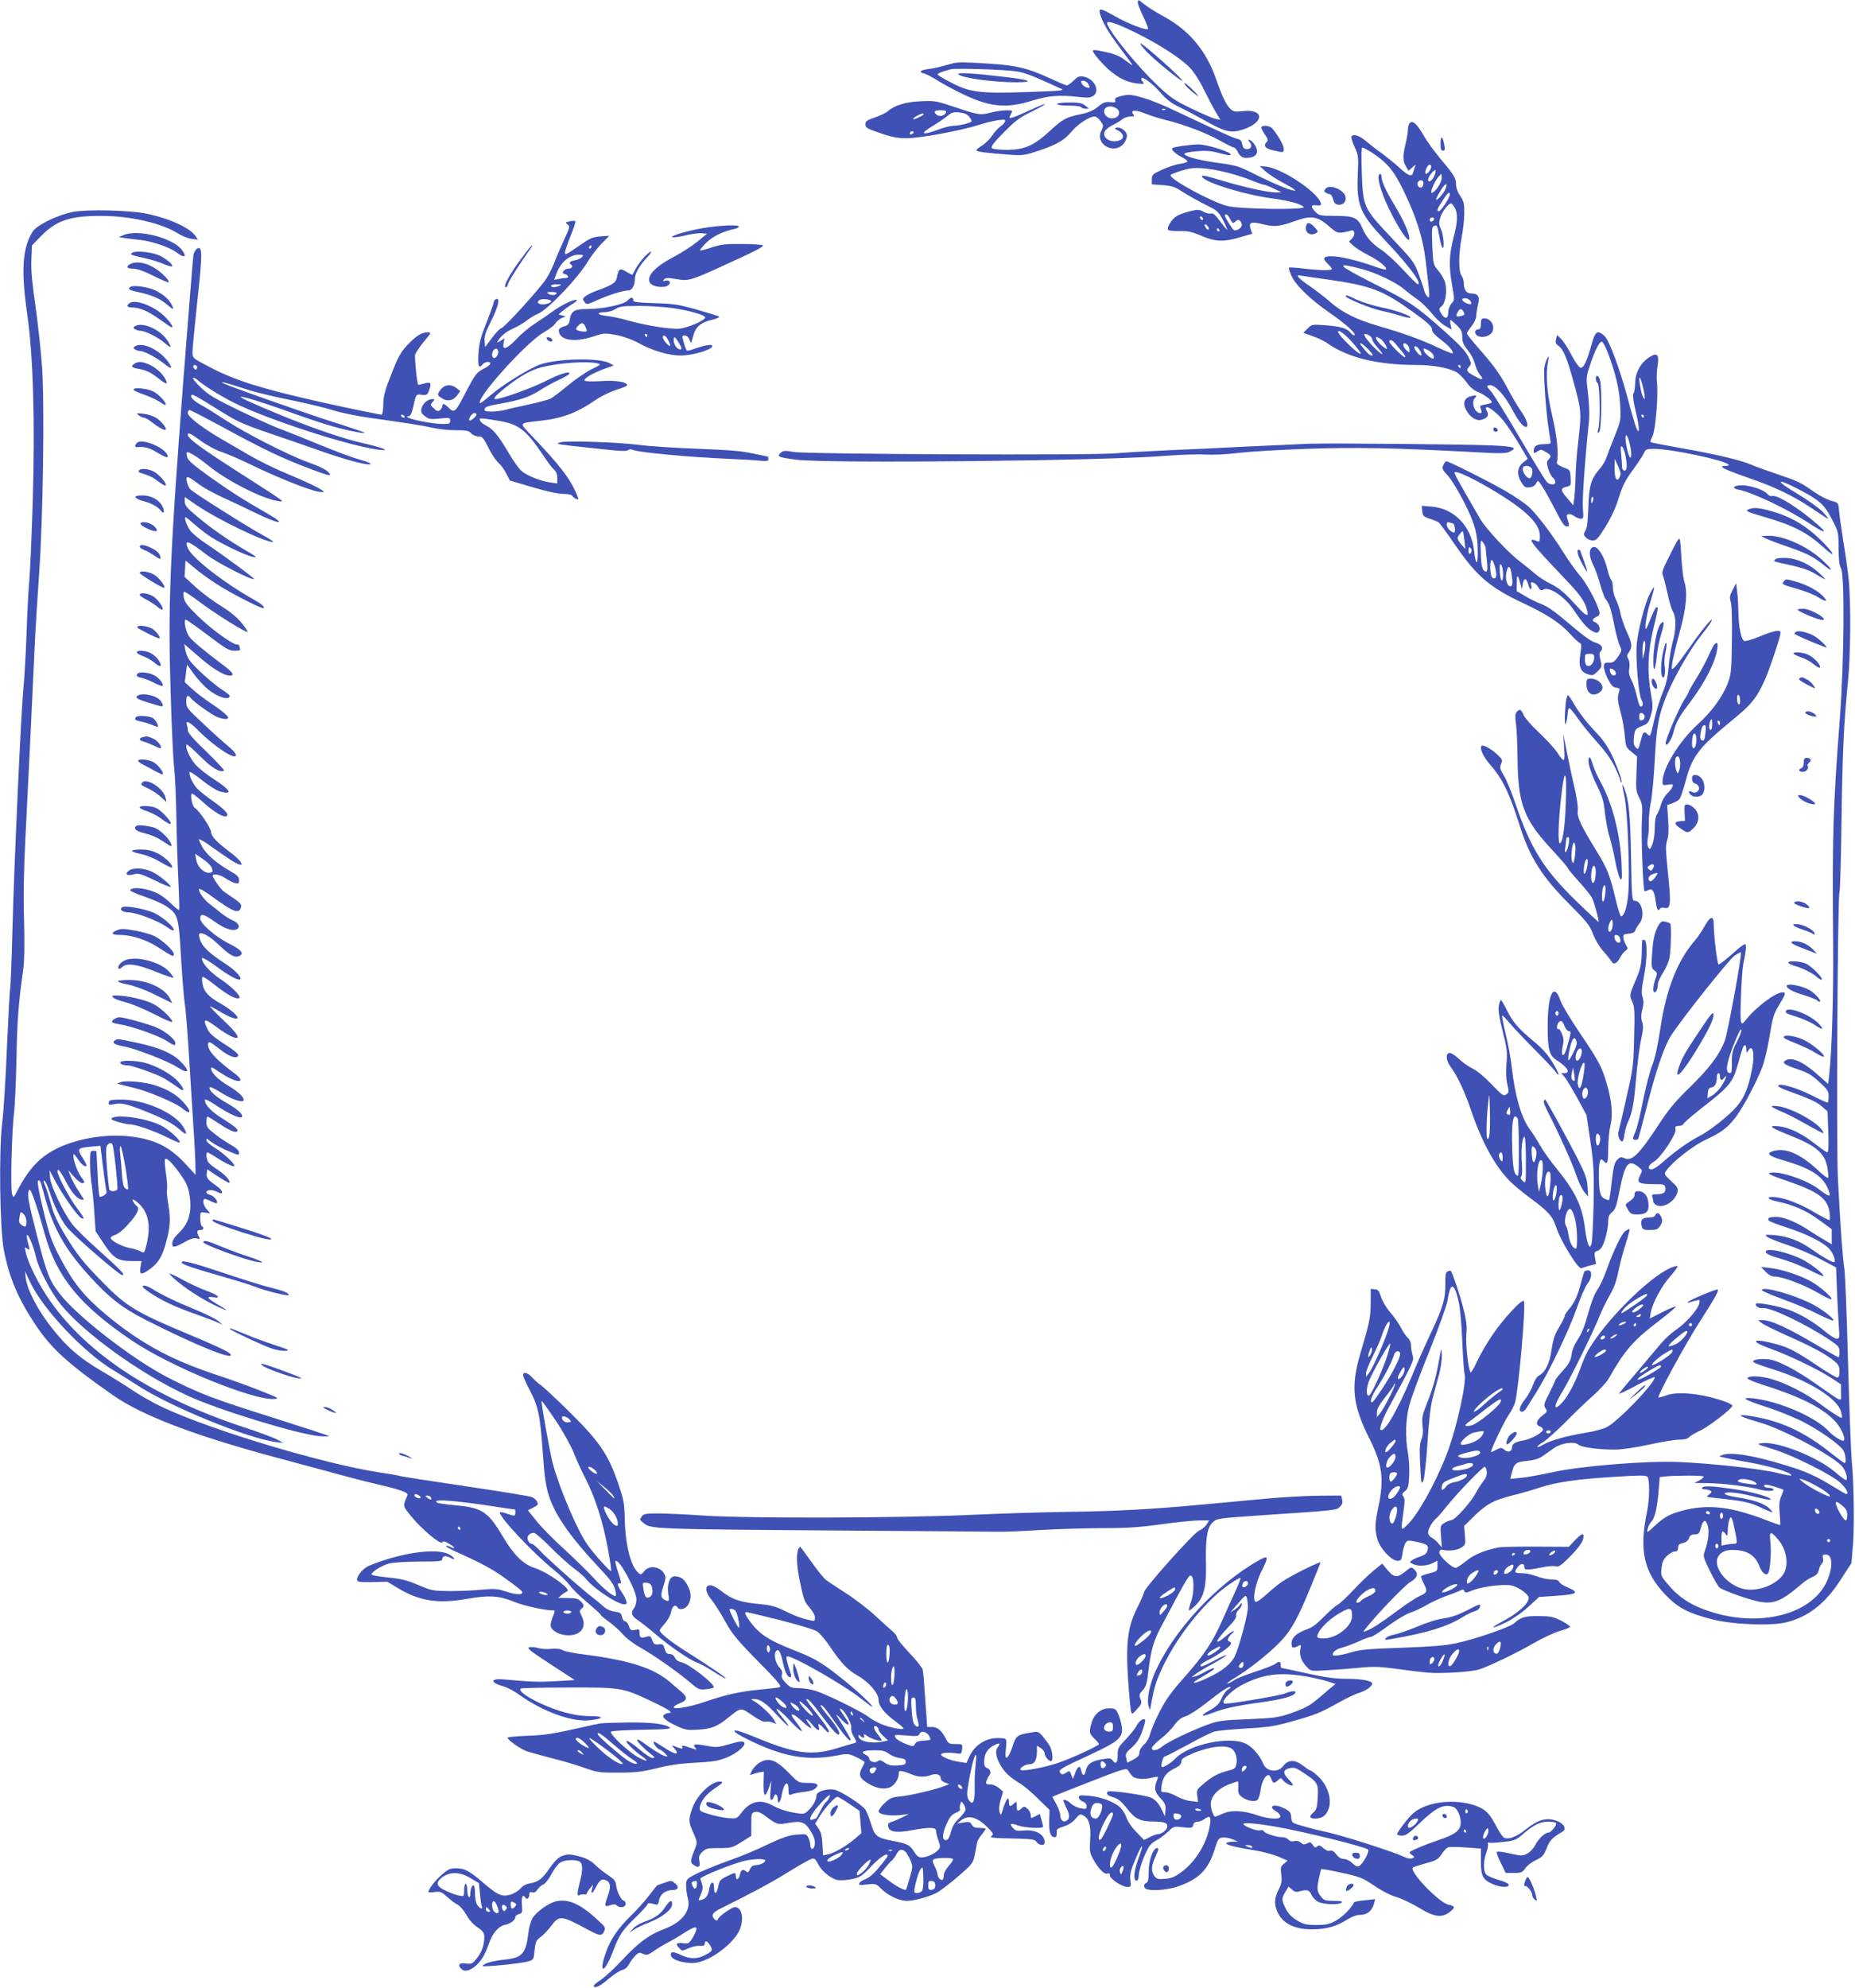 <?xml version="1.0" standalone="no"?>
<!DOCTYPE svg PUBLIC "-//W3C//DTD SVG 20010904//EN"
 "http://www.w3.org/TR/2001/REC-SVG-20010904/DTD/svg10.dtd">
<svg version="1.0" xmlns="http://www.w3.org/2000/svg"
 width="1195pt" height="1280pt" viewBox="0 0 1195 1280"
 preserveAspectRatio="xMidYMid meet">
<g transform="translate(0,1280) scale(0.1,-0.1)"
fill="#3f51b5" stroke="none">
<path d="M7330 12782 c0 -9 16 -50 36 -91 19 -40 33 -75 30 -78 -11 -11 -132
36 -211 81 -95 54 -108 57 -99 19 13 -52 54 -123 134 -228 44 -58 78 -105 75
-105 -3 0 -25 15 -49 34 -40 30 -72 42 -173 61 -18 4 -33 3 -33 -2 0 -15 66
-91 110 -128 60 -50 112 -75 173 -82 48 -6 51 -5 38 11 -8 9 -11 19 -8 22 11
12 74 -36 124 -94 37 -42 69 -67 119 -91 38 -18 112 -57 164 -86 131 -75 172
-84 247 -59 141 46 138 136 -4 118 -45 -5 -57 -3 -74 12 -29 26 -54 78 -96
197 -62 180 -173 312 -333 399 -47 26 -103 60 -124 77 -45 36 -46 36 -46 13z
m-15 -192 c147 -72 290 -164 349 -225 26 -26 63 -83 89 -137 25 -51 60 -117
77 -146 l32 -54 -33 7 c-18 4 -87 34 -154 66 -106 51 -133 69 -214 145 -129
122 -302 332 -328 399 -10 28 48 11 182 -55z"/>
<path d="M7390 12464 c58 -59 212 -184 226 -184 16 1 -252 240 -268 240 -7 0
12 -25 42 -56z"/>
<path d="M7630 12264 c0 -10 34 -44 73 -73 30 -23 18 -6 -28 39 -25 24 -45 40
-45 34z"/>
<path d="M6145 12394 c-11 -3 -42 -11 -70 -19 -27 -8 -71 -17 -97 -20 -52 -7
-62 -19 -23 -29 14 -4 49 -22 78 -40 29 -19 93 -54 143 -79 190 -96 301 -109
470 -56 107 33 176 39 301 25 59 -7 77 -6 96 7 46 30 7 110 -60 123 -30 6 -39
2 -67 -25 -17 -17 -37 -31 -43 -31 -6 0 -56 21 -110 46 -141 65 -215 83 -388
94 -156 10 -196 10 -230 4z m405 -54 c56 -9 101 -27 285 -111 27 -12 3 -14
-225 -22 -302 -10 -365 -2 -492 66 -43 22 -78 44 -78 48 0 7 32 19 85 33 32 8
354 -2 425 -14z m460 -79 c14 -27 13 -30 -10 -24 -11 3 -25 14 -31 24 -8 16
-6 19 10 19 11 0 25 -9 31 -19z"/>
<path d="M6173 12323 c15 -24 220 -53 377 -53 117 1 85 16 -72 34 -201 24
-312 31 -305 19z"/>
<path d="M7212 12179 c-25 -7 -32 -14 -28 -26 5 -12 0 -14 -31 -11 -32 4 -45
-1 -79 -29 -31 -25 -61 -38 -114 -49 -94 -19 -113 -30 -200 -110 -100 -92
-161 -118 -272 -119 -53 0 -91 5 -98 11 -9 9 10 34 77 102 75 76 102 96 183
135 52 26 89 47 82 47 -7 0 -51 -18 -98 -40 -47 -22 -96 -43 -110 -46 -24 -6
-25 -5 -15 14 6 11 11 23 11 26 0 11 -80 6 -137 -9 -68 -18 -79 -16 -237 37
-113 38 -124 40 -215 36 -98 -4 -171 -27 -214 -66 -10 -9 -46 -26 -80 -38 -53
-18 -62 -24 -62 -45 0 -21 10 -27 95 -56 74 -26 112 -33 170 -33 85 0 342 47
460 84 43 14 101 28 129 32 44 6 51 4 45 -9 -3 -9 -16 -23 -29 -31 -13 -9 -37
-35 -54 -60 -17 -24 -46 -53 -66 -64 -19 -12 -35 -25 -35 -30 0 -9 62 -17 225
-29 72 -5 90 -2 175 26 119 40 169 69 215 126 38 45 113 95 146 95 10 0 27
-13 39 -30 20 -28 20 -31 5 -61 -45 -87 84 -160 145 -82 11 14 20 36 20 49 0
27 -40 58 -67 52 -15 -4 -14 -7 9 -18 33 -16 43 -47 18 -60 -51 -27 -119 5
-105 49 3 12 25 31 48 43 23 11 53 29 66 39 13 11 37 19 54 19 25 0 28 2 17
15 -19 23 9 29 56 12 80 -30 100 -36 159 -51 114 -28 260 -84 341 -130 45 -25
87 -46 93 -46 6 0 17 -13 25 -29 18 -35 38 -43 82 -35 35 6 49 28 38 60 -9 25
-35 54 -48 54 -6 0 -5 -5 2 -12 22 -22 14 -48 -13 -48 -20 0 -27 6 -32 30 -4
22 -12 32 -32 36 -25 5 -85 32 -406 183 -137 65 -249 102 -300 100 -11 0 -35
-5 -53 -10z m-14 -81 c19 -16 14 -44 -10 -55 -30 -13 -64 0 -73 28 -14 42 42
59 83 27z m309 -4 c-3 -3 -12 -4 -19 -1 -8 3 -5 6 6 6 11 1 17 -2 13 -5z
m-1413 -19 c-8 -20 -42 -29 -59 -15 -25 21 -17 30 25 30 30 0 38 -3 34 -15z
m148 -25 c10 -12 18 -26 18 -30 0 -10 -80 -30 -119 -30 -17 0 -61 -11 -98 -25
-104 -39 -122 -29 -38 22 39 23 84 54 100 68 25 21 37 25 75 21 30 -3 50 -11
62 -26z m-292 15 c0 -8 -61 -37 -67 -32 -3 3 8 12 24 21 29 16 43 19 43 11z
m-71 -126 c-16 -10 -23 -4 -14 10 3 6 11 8 17 5 6 -4 5 -9 -3 -15z"/>
<path d="M6810 12130 c0 -6 31 -10 74 -10 41 0 78 -4 81 -10 3 -5 16 -10 28
-10 l22 1 -24 19 c-19 16 -38 20 -102 20 -46 0 -79 -4 -79 -10z"/>
<path d="M9082 12008 c-7 -7 -12 -26 -12 -42 0 -17 -7 -58 -15 -91 -19 -79
-19 -111 2 -146 l17 -29 25 23 c23 20 24 21 16 2 -4 -11 -10 -28 -12 -37 -8
-29 -29 -21 -87 31 -29 27 -80 68 -112 92 -33 23 -80 60 -105 81 -43 36 -81
48 -93 29 -3 -5 6 -35 20 -66 25 -55 26 -64 21 -174 -9 -207 12 -256 189 -443
142 -150 229 -268 197 -268 -5 0 -48 43 -96 95 -49 53 -113 111 -142 129 -57
37 -96 82 -119 138 -28 66 -54 78 -173 78 -97 0 -106 2 -128 25 -34 33 -32 48
5 43 17 -3 30 0 30 6 0 63 -242 230 -353 243 l-42 4 38 -35 c22 -19 76 -54
120 -77 45 -23 76 -44 70 -46 -16 -6 -126 39 -253 102 -120 60 -120 59 -270
80 -109 16 -190 39 -190 55 0 5 35 12 78 16 58 5 92 3 139 -10 69 -18 87 -20
79 -7 -11 17 -156 61 -203 61 -51 0 -162 -16 -171 -24 -9 -9 20 -37 60 -57 21
-11 38 -23 38 -28 0 -5 -21 -12 -47 -16 -27 -3 -78 -20 -115 -37 -63 -29 -68
-33 -68 -63 l0 -32 69 -5 c56 -4 80 -11 119 -37 49 -31 105 -63 195 -108 39
-20 52 -34 77 -83 17 -33 28 -60 25 -60 -2 0 -23 25 -46 56 -29 40 -45 54 -57
49 -9 -3 -31 2 -48 11 -29 16 -38 16 -88 4 -31 -7 -69 -21 -85 -31 -32 -19
-66 -73 -56 -89 3 -5 36 -9 73 -8 55 1 80 -4 141 -30 89 -39 144 -41 252 -9
l76 22 -10 29 c-15 45 1 51 80 32 75 -19 106 -15 215 24 97 34 136 27 213 -40
42 -37 53 -41 84 -37 20 3 43 8 52 12 26 10 33 -25 9 -50 l-20 -21 28 -26 c15
-14 59 -42 97 -61 66 -33 125 -81 113 -92 -3 -3 -37 6 -76 20 -106 38 -219 65
-274 65 -55 0 -62 -14 -23 -50 14 -13 25 -27 25 -32 0 -11 -78 -10 -183 3 -49
6 -91 8 -94 6 -2 -3 5 -26 16 -52 27 -61 121 -152 241 -235 104 -72 177 -136
166 -148 -4 -4 -16 3 -26 16 -24 29 -59 39 -165 48 -82 6 -84 6 -111 -21 l-28
-28 61 -22 c33 -11 73 -31 89 -42 136 -96 326 -143 583 -143 99 0 199 -18 252
-45 16 -9 45 -38 65 -64 23 -34 48 -54 77 -66 40 -16 87 -51 87 -65 0 -4 -18
-10 -40 -14 -37 -6 -39 -8 -30 -31 7 -19 6 -25 -4 -25 -36 0 -61 71 -34 98 17
17 8 20 -29 10 -40 -11 -51 -43 -29 -86 23 -45 63 -73 95 -66 42 10 55 28 41
54 -35 65 57 7 117 -74 25 -34 68 -99 95 -145 l50 -85 -31 -25 c-38 -32 -41
-77 -10 -128 18 -29 26 -34 52 -31 21 2 35 11 43 26 11 22 12 22 39 -20 16
-24 50 -85 77 -137 54 -106 65 -121 85 -121 10 0 12 7 9 20 -3 11 -9 29 -12
40 -7 24 21 27 50 5 11 -8 29 -15 39 -15 18 0 19 5 14 65 -5 55 11 289 40 573
3 35 0 110 -7 167 -13 104 -13 106 14 188 28 85 59 147 74 147 14 0 50 -88 83
-200 21 -73 32 -136 36 -205 5 -100 5 -102 -34 -200 -22 -55 -46 -117 -53
-138 -7 -21 -25 -53 -40 -70 -61 -70 -73 -111 -78 -252 -3 -92 -8 -137 -19
-153 -13 -21 -13 -26 3 -43 9 -10 29 -19 45 -19 23 0 34 12 82 89 36 58 65
121 85 185 24 77 42 114 91 180 33 46 66 95 72 110 11 23 18 26 64 26 108 0
450 -72 480 -101 5 -5 -2 -9 -20 -9 -27 -1 -28 -2 -12 -14 9 -7 79 -35 155
-61 174 -59 297 -119 417 -200 52 -36 98 -65 102 -65 4 0 -13 21 -37 46 -25
25 -99 78 -165 117 -137 81 -138 103 -1 33 144 -74 176 -101 226 -197 43 -83
44 -85 44 -189 1 -75 5 -112 16 -130 24 -41 20 -608 -8 -970 -44 -577 -49
-741 -43 -1445 3 -331 -8 -688 -25 -847 l-7 -58 -66 59 c-97 86 -169 118 -210
92 -23 -15 -4 -28 80 -56 65 -22 91 -37 139 -82 54 -49 60 -59 60 -94 0 -21
-3 -39 -7 -39 -5 0 -53 22 -108 50 -94 47 -200 77 -210 60 -3 -5 16 -16 42
-26 164 -60 204 -78 238 -107 l38 -33 5 -132 c3 -87 1 -132 -6 -132 -5 0 -42
25 -81 56 -86 67 -168 106 -236 112 -71 6 -52 -8 88 -64 156 -62 212 -111 228
-197 6 -32 9 -63 6 -70 -2 -6 -33 16 -68 50 -111 103 -205 144 -283 122 -52
-14 -34 -33 58 -59 193 -56 270 -109 300 -207 10 -33 -3 -29 -70 22 -66 50
-215 105 -286 105 -59 0 -40 -12 87 -55 198 -68 257 -111 271 -200 3 -25 4
-48 1 -51 -3 -3 -44 18 -92 46 -94 57 -197 97 -260 102 -63 5 -52 -15 16 -29
101 -20 189 -60 271 -121 l78 -57 0 -48 0 -49 -47 28 c-27 15 -66 39 -88 54
-82 56 -169 93 -217 94 -49 1 -64 -6 -54 -23 4 -6 57 -26 119 -46 124 -39 244
-100 276 -142 22 -27 37 -70 28 -79 -7 -7 -69 28 -144 80 -78 56 -160 87 -243
93 -60 4 -63 3 -46 -11 10 -8 69 -32 130 -52 61 -20 157 -61 212 -91 l102 -54
6 -157 c4 -86 9 -190 12 -230 5 -67 4 -72 -14 -72 -11 0 -44 21 -74 46 -70 60
-168 118 -243 143 -70 23 -193 46 -202 37 -12 -12 18 -33 41 -29 46 9 281
-103 439 -209 51 -35 57 -42 57 -73 0 -19 -3 -35 -6 -35 -3 0 -54 29 -113 63
-207 124 -321 177 -378 177 l-28 0 25 -20 c14 -11 93 -49 175 -86 154 -68 243
-117 295 -161 24 -20 30 -33 30 -64 0 -27 -4 -39 -14 -39 -8 0 -66 34 -128 76
-133 90 -185 117 -258 137 -161 45 -189 24 -40 -29 117 -42 301 -131 386 -186
l64 -42 0 -54 c0 -63 21 -70 -160 56 -139 97 -249 154 -312 160 -53 5 -102 -4
-93 -18 3 -5 58 -26 123 -46 230 -71 418 -188 442 -273 5 -19 8 -37 6 -39 -6
-6 -55 25 -141 88 -93 69 -210 129 -311 160 -72 21 -152 24 -157 5 -1 -5 45
-25 103 -43 230 -73 366 -140 451 -222 44 -42 82 -120 66 -136 -8 -8 -67 29
-93 57 -82 92 -318 195 -489 215 -89 9 -61 -9 85 -56 69 -22 170 -63 225 -90
109 -54 250 -153 271 -191 14 -26 19 -79 7 -79 -5 0 -39 25 -78 56 -185 149
-346 222 -550 249 -78 10 -44 -8 80 -44 152 -44 466 -211 532 -283 23 -26 41
-88 24 -88 -5 0 -39 25 -75 56 -110 92 -355 190 -457 182 -50 -4 -46 -6 71
-42 123 -38 378 -166 428 -216 37 -35 54 -70 35 -70 -3 0 -38 20 -77 44 -113
70 -186 103 -313 141 -211 65 -353 87 -408 66 l-20 -8 20 -6 c11 -3 83 -18
160 -31 155 -28 285 -67 285 -86 0 -4 -42 3 -92 16 -104 26 -419 61 -633 70
-208 9 -637 -26 -815 -66 -74 -16 -166 -33 -203 -36 l-68 -7 7 29 c17 71 28
81 100 87 49 5 77 14 103 32 20 14 53 37 74 52 46 32 129 43 155 21 20 -18
136 -33 242 -32 44 1 133 14 217 33 78 17 164 31 191 31 33 0 54 5 63 16 7 8
40 28 73 43 57 27 206 142 206 160 0 5 -19 15 -42 24 -141 52 -309 71 -383 42
-26 -9 -48 -15 -51 -13 -9 9 176 349 263 483 97 151 127 204 119 212 -5 6
-177 -65 -191 -80 -7 -7 -4 -8 8 -3 11 3 30 9 44 12 24 6 25 5 19 -21 -10 -40
-89 -128 -151 -169 -29 -20 -72 -59 -96 -88 -24 -29 -95 -112 -156 -185 -62
-72 -113 -134 -113 -137 0 -4 52 21 115 55 63 33 115 56 115 51 0 -39 -236
-284 -310 -322 -21 -11 -81 -27 -132 -35 -120 -19 -234 -51 -276 -77 -18 -11
-35 -18 -38 -15 -3 3 14 18 38 32 23 15 88 73 143 128 55 56 135 133 177 170
43 38 90 89 104 115 98 174 158 243 315 362 66 51 118 94 115 97 -3 3 -42 -13
-87 -36 l-81 -41 6 38 c11 61 71 173 127 235 28 32 49 61 45 64 -3 3 -25 -2
-48 -13 -141 -63 -419 -342 -527 -529 -13 -22 -34 -71 -48 -110 -35 -96 -77
-177 -114 -220 -61 -69 -66 -36 -9 56 48 76 199 382 242 489 16 41 47 104 68
140 27 46 43 90 55 150 9 47 30 127 47 178 16 52 28 96 26 98 -2 2 -14 -4 -27
-12 -25 -18 -76 -125 -122 -252 -16 -46 -42 -103 -59 -127 -18 -26 -41 -85
-60 -155 -20 -75 -41 -128 -65 -163 -22 -33 -37 -69 -41 -100 -6 -39 -16 -58
-55 -102 -27 -29 -49 -56 -49 -60 0 -4 -18 -42 -39 -85 -36 -70 -38 -79 -25
-98 13 -19 12 -23 -21 -48 -39 -29 -45 -59 -15 -69 11 -3 20 -13 20 -20 0 -19
-76 -61 -125 -70 -54 -9 -75 -22 -75 -46 0 -27 -27 -35 -49 -14 -18 15 -22 15
-50 1 -16 -9 -32 -16 -35 -16 -10 0 85 201 114 241 16 23 34 58 40 78 23 86
70 619 57 652 -8 22 -135 -115 -207 -223 -34 -51 -78 -126 -96 -167 -19 -41
-37 -71 -40 -68 -15 15 -33 176 -28 242 5 58 1 90 -20 174 -23 88 -70 228 -80
238 -2 2 -10 1 -19 -3 -13 -5 -17 -20 -16 -78 1 -100 -14 -150 -92 -317 -38
-80 -94 -206 -124 -280 -93 -223 -178 -369 -202 -345 -9 8 18 79 55 146 158
291 163 302 152 333 -5 17 -10 44 -10 62 0 20 -8 39 -21 51 -12 10 -32 40 -44
65 -13 25 -44 70 -70 100 -26 30 -51 73 -59 99 -11 37 -18 46 -39 48 l-27 3 0
-88 c0 -95 -8 -131 -65 -323 -65 -218 -53 -335 59 -558 81 -162 93 -256 56
-433 -23 -109 -24 -143 -8 -206 14 -59 91 -143 130 -143 24 0 27 5 33 49 4 27
13 58 20 67 12 17 18 17 71 6 68 -14 79 -22 70 -55 -4 -18 -17 -29 -43 -38
-21 -6 -46 -18 -56 -25 -18 -12 -18 -13 4 -24 30 -17 91 -14 128 5 l31 16 0
-35 c0 -33 -2 -34 -50 -46 -28 -7 -52 -15 -55 -19 -2 -4 5 -24 15 -44 28 -52
25 -62 -22 -83 -24 -10 -87 -51 -140 -91 -110 -82 -168 -120 -204 -133 -25
-10 -25 -10 -7 13 73 93 255 282 288 300 46 26 55 55 26 81 -19 18 -21 17 -58
-13 -51 -42 -74 -40 -115 10 l-34 41 -60 -49 c-32 -27 -90 -83 -127 -123 -38
-41 -83 -83 -100 -93 -18 -10 -59 -47 -92 -81 -44 -45 -74 -67 -110 -79 -62
-22 -95 -52 -95 -89 0 -30 10 -34 42 -17 20 11 21 9 15 -20 -8 -38 6 -77 41
-114 27 -28 27 -28 127 -22 55 3 150 10 210 16 91 9 131 8 235 -6 69 -10 161
-21 205 -25 90 -8 282 4 335 21 67 22 236 103 347 167 63 36 140 72 174 81 34
9 62 21 63 26 1 6 -26 23 -58 40 -52 25 -70 29 -145 29 -88 1 -115 -8 -158
-47 -28 -25 -250 -102 -373 -128 -71 -15 -159 -22 -350 -29 -211 -7 -267 -12
-325 -29 -38 -12 -82 -21 -98 -21 -24 0 -26 2 -17 20 6 11 29 24 53 30 23 6
72 24 108 40 36 17 72 30 81 30 8 0 57 31 109 70 52 38 116 77 144 86 28 9 75
31 105 49 30 18 88 44 128 59 41 14 82 31 92 36 13 7 19 6 24 -5 4 -12 10 -12
43 1 48 21 143 37 214 38 45 1 65 -5 105 -29 30 -19 50 -39 52 -52 5 -33 -69
-101 -163 -150 -96 -51 -81 -57 19 -8 41 20 101 61 141 98 l70 64 103 7 c148
10 161 20 76 57 -25 10 -47 25 -50 34 -4 10 -20 15 -50 15 -24 0 -66 9 -94 20
-28 11 -71 20 -95 20 -49 0 -53 5 -29 38 19 27 44 29 44 2 0 -22 17 -22 133 1
27 5 58 7 71 3 18 -4 36 8 92 65 43 43 75 85 81 106 15 49 -5 47 -53 -5 l-38
-40 -205 1 c-113 1 -224 -1 -246 -5 -85 -16 -162 -47 -208 -86 -26 -21 -56
-41 -65 -45 -24 -7 -115 77 -110 102 2 10 11 16 19 14 40 -10 96 -4 123 14 27
18 28 21 23 79 l-5 60 67 66 c79 76 123 100 241 130 47 11 126 34 175 50 112
37 244 56 493 71 151 10 195 10 205 0 15 -15 14 -145 -2 -221 -53 -252 -22
-392 117 -538 80 -84 147 -119 298 -158 134 -35 385 -45 483 -20 141 36 248
119 346 270 l72 111 9 105 c11 125 7 415 -7 555 -5 55 -16 343 -24 640 -8 297
-18 567 -24 600 -10 61 -25 260 -41 575 -11 198 -2 1829 10 1845 4 6 10 208
13 450 6 439 14 627 42 909 17 168 19 502 5 649 -5 54 -21 166 -35 250 -13 83
-26 174 -28 201 -4 49 -5 49 -49 61 -24 6 -75 32 -112 58 -89 62 -101 68 -243
116 -68 23 -143 50 -167 61 -66 28 -227 66 -444 104 -107 19 -196 36 -199 39
-2 3 3 20 13 39 19 37 38 267 28 348 -3 25 -1 71 4 103 12 74 -2 89 -51 58
-56 -35 -91 -96 -93 -164 -1 -32 -5 -61 -8 -64 -11 -11 -6 -50 15 -138 22 -93
22 -143 0 -90 -7 17 -30 95 -51 175 -55 205 -123 390 -155 418 -46 39 -58 30
-83 -59 -29 -107 -51 -151 -71 -147 -9 2 -34 38 -57 81 -22 43 -52 90 -67 104
l-26 26 -7 -27 c-5 -21 -2 -31 15 -42 33 -24 55 -76 101 -244 47 -171 49 -188
27 -375 -9 -71 -16 -170 -17 -220 -1 -49 -5 -112 -8 -140 l-7 -49 -37 44 c-46
53 -47 66 -8 75 30 7 31 8 28 58 -3 51 -3 52 -48 68 -28 11 -43 22 -41 31 14
43 1 175 -30 303 -34 144 -43 265 -26 350 7 34 6 37 -4 20 -7 -11 -16 -38 -20
-60 -8 -41 12 -313 31 -420 5 -33 10 -63 10 -67 0 -5 -19 -8 -43 -8 -47 0 -67
-13 -67 -43 0 -18 2 -18 24 -4 21 14 26 14 55 -4 35 -21 37 -26 16 -49 -12
-13 -12 -22 -1 -59 7 -24 20 -49 29 -56 9 -7 17 -20 17 -29 0 -19 -29 -21 -52
-3 -9 6 -89 136 -177 287 -89 151 -172 286 -186 300 -30 31 -31 40 -7 40 36 0
96 -66 145 -159 43 -82 79 -122 94 -107 10 10 -7 54 -41 102 -19 27 -60 96
-90 154 -41 77 -83 135 -156 219 -55 62 -100 118 -100 123 0 6 14 27 30 48 17
21 30 50 30 65 0 14 5 46 11 71 14 53 2 74 -42 74 -32 0 -49 23 -49 67 0 16
-7 38 -15 49 -20 26 -19 140 1 245 9 46 17 116 17 156 0 62 -3 77 -26 111 -16
22 -27 52 -27 71 0 44 -11 62 -97 164 -41 49 -92 119 -112 155 -43 74 -70 99
-89 80z m-251 -186 c102 -66 147 -118 209 -246 83 -169 127 -309 144 -453 28
-239 29 -248 13 -234 -8 6 -18 24 -22 39 -3 15 -20 63 -36 108 -29 76 -38 88
-171 229 -184 194 -187 200 -195 419 -4 104 -3 166 3 166 6 0 30 -13 55 -28z
m389 -95 c0 -19 -27 -53 -36 -45 -9 10 12 58 26 58 5 0 10 -6 10 -13z m-1358
-28 c56 -12 140 -36 186 -55 47 -19 90 -34 96 -34 6 0 34 -11 61 -24 l50 -24
-35 -1 c-48 -1 -200 32 -340 74 -125 37 -145 41 -135 25 23 -37 272 -113 440
-136 115 -15 197 -37 213 -57 17 -20 -416 -14 -493 7 -105 28 -363 168 -365
198 0 6 69 31 115 41 45 10 112 6 207 -14z m1376 -35 c-15 -31 -38 -43 -38
-21 0 20 43 73 48 59 2 -6 -3 -23 -10 -38z m28 -65 c-22 -32 -46 -51 -46 -35
0 17 27 76 44 94 l21 24 3 -22 c2 -12 -8 -39 -22 -61z m-96 22 c0 -11 -5 -23
-11 -27 -15 -9 -33 12 -26 30 9 23 37 20 37 -3z m137 -48 c-18 -34 -64 -78
-54 -51 3 9 18 36 33 60 29 46 45 39 21 -9z m33 -26 c0 -19 -58 -107 -70 -107
-17 0 -12 15 23 68 32 51 47 63 47 39z m27 -77 c26 -40 25 -93 -2 -195 -30
-116 -33 -185 -10 -314 16 -92 16 -94 -4 -115 -12 -13 -21 -36 -21 -54 0 -49
-24 -51 -50 -3 -11 21 -10 26 8 40 24 20 36 99 22 150 -5 21 -25 55 -43 77
-34 39 -34 40 -40 161 -4 104 -3 122 10 128 21 8 22 6 35 -66 6 -35 15 -68 20
-73 15 -18 8 83 -9 118 -14 30 -14 42 -5 74 11 37 52 92 69 92 5 0 14 -9 20
-20z m-1442 -81 c15 -28 18 -30 34 -15 13 12 20 13 29 4 20 -20 14 -44 -13
-56 -24 -11 -27 -9 -55 35 -32 50 -36 63 -20 63 5 0 17 -14 25 -31z m-175 0
c0 -6 -4 -7 -10 -4 -5 3 -10 11 -10 16 0 6 5 7 10 4 6 -3 10 -11 10 -16z
m1488 -1 c-6 -18 -28 -21 -28 -4 0 9 7 16 16 16 9 0 14 -5 12 -12z m-1452 -65
c-4 -4 -11 -1 -16 7 -16 25 -11 35 7 17 9 -9 13 -20 9 -24z m69 -3 c3 -5 1
-10 -4 -10 -6 0 -11 5 -11 10 0 6 2 10 4 10 3 0 8 -4 11 -10z m910 -250 c95
-24 225 -86 280 -132 22 -19 60 -48 85 -65 25 -17 66 -57 93 -90 26 -33 66
-70 88 -82 l41 -23 -7 31 c-4 17 -4 31 0 31 3 0 21 -16 40 -35 29 -28 35 -42
35 -75 0 -33 8 -51 36 -86 20 -24 40 -62 45 -85 6 -23 19 -53 29 -67 32 -40
23 -44 -30 -14 -54 29 -58 37 -34 63 14 16 13 21 -9 66 -18 35 -63 82 -166
173 -173 153 -207 176 -443 295 -236 120 -251 138 -83 95z m-211 -70 c279 -40
352 -68 546 -207 98 -71 125 -95 125 -114 0 -16 17 -36 58 -67 53 -40 85 -78
74 -88 -2 -2 -46 16 -98 40 -106 50 -226 93 -379 137 -141 41 -232 86 -310
154 -36 32 -98 79 -137 106 -74 50 -92 74 -50 64 12 -2 89 -14 171 -25z m916
-135 c7 -9 10 -18 6 -22 -8 -9 -56 14 -56 27 0 15 36 12 50 -5z m-41 -74 c9
-16 6 -20 -15 -25 -33 -9 -39 -3 -24 23 13 26 26 27 39 2z m-713 -200 c30 -35
53 -66 50 -68 -11 -12 -146 119 -146 141 0 18 49 -19 96 -73z m105 49 c10 -6
19 -17 19 -25 0 -8 16 -33 36 -55 55 -61 24 -48 -35 14 -61 65 -69 92 -20 66z
m70 -20 c10 -6 26 -24 35 -41 11 -23 12 -29 2 -24 -23 14 -50 39 -59 57 -11
21 -6 22 22 8z m97 -31 c9 -12 30 -37 46 -55 15 -19 23 -34 17 -34 -14 0 -101
86 -101 100 0 17 19 11 38 -11z m-173 -39 c25 -26 34 -40 24 -40 -14 0 -36 20
-68 63 -25 32 5 17 44 -23z m253 28 c7 -7 12 -21 12 -32 0 -18 -1 -19 -20 -1
-20 18 -27 45 -12 45 4 0 13 -5 20 -12z m78 -33 c22 -34 8 -47 -16 -15 -22 28
-25 40 -10 40 5 0 17 -11 26 -25z m88 -31 c4 -9 4 -19 1 -22 -9 -9 -60 33 -63
52 -3 16 -1 16 26 2 16 -8 32 -23 36 -32z m176 -74 c0 -5 -2 -10 -4 -10 -3 0
-8 5 -11 10 -3 6 -1 10 4 10 6 0 11 -4 11 -10z m1176 -140 c15 -67 12 -92 -6
-45 -13 35 -25 122 -16 114 4 -4 14 -35 22 -69z m4 -180 c0 -5 -2 -10 -4 -10
-3 0 -8 5 -11 10 -3 6 -1 10 4 10 6 0 11 -4 11 -10z m-90 -183 c7 -29 10 -62
8 -72 -4 -18 -6 -17 -16 7 -6 15 -14 51 -18 79 -9 69 10 58 26 -14z m-29 -69
c13 -67 11 -98 -6 -98 -8 0 -15 8 -15 19 0 10 -3 47 -6 82 -5 51 -4 62 6 52 7
-6 16 -31 21 -55z m-31 -118 c0 -8 -5 -22 -10 -30 -17 -25 -30 7 -29 70 l1 55
19 -40 c10 -22 19 -47 19 -55z m-572 33 c10 -18 -1 -63 -14 -63 -17 0 -44 35
-44 57 0 18 5 23 25 23 13 0 28 -8 33 -17z m395 -203 c-3 -11 -7 -20 -9 -20
-2 0 -4 9 -4 20 0 11 4 20 9 20 5 0 7 -9 4 -20z m-868 -5153 c11 -44 20 -147
25 -262 4 -104 11 -200 15 -212 16 -48 -54 -361 -116 -519 -76 -194 -187 -391
-258 -458 -37 -35 -37 -34 -20 91 10 65 9 86 -1 98 -10 12 -8 18 11 34 20 16
24 30 27 97 3 43 -1 110 -8 149 -18 98 -15 216 9 307 11 43 69 201 130 350 60
150 112 296 116 323 4 28 12 61 17 74 14 37 34 10 53 -72z m1215 33 c0 -5 -33
-31 -72 -58 -103 -69 -103 -68 -84 -39 17 25 66 62 121 91 36 19 35 18 35 6z
m-43 -85 c-15 -14 -36 -25 -45 -25 -13 1 -11 6 11 25 15 14 36 25 45 25 13 -1
11 -6 -11 -25z m3 -45 c0 -5 -8 -10 -17 -10 -15 0 -16 2 -3 10 19 12 20 12 20
0z m-1627 -92 c-21 -71 -99 -247 -123 -278 l-20 -25 0 23 c0 12 20 62 44 110
24 48 49 105 56 127 30 95 71 135 43 43z m1517 37 c-14 -7 -27 -11 -30 -9 -6
7 22 24 40 23 9 0 5 -6 -10 -14z m80 -5 c0 -5 -5 -10 -11 -10 -5 0 -7 5 -4 10
3 6 8 10 11 10 2 0 4 -4 4 -10z m360 0 c0 -5 -4 -10 -10 -10 -5 0 -10 5 -10
10 0 6 5 10 10 10 6 0 10 -4 10 -10z m-669 -43 c-10 -9 -11 -8 -5 6 3 10 9 15
12 12 3 -3 0 -11 -7 -18z m639 -3 c0 -18 -48 -68 -76 -80 -62 -26 -59 -13 11
45 47 39 65 49 65 35z m-464 -29 c-11 -8 -24 -15 -30 -15 -5 0 -1 7 10 15 10
8 24 14 29 14 6 0 1 -6 -9 -14z m-66 -4 c0 -5 -7 -11 -15 -15 -15 -5 -20 5 -8
17 9 10 23 9 23 -2z m-1401 -115 c-23 -76 -101 -250 -117 -260 -19 -11 -23 27
-8 78 14 47 134 262 142 254 2 -2 -6 -35 -17 -72z m-109 4 c-17 -32 -22 -18
-8 21 8 22 13 28 16 17 2 -9 -2 -27 -8 -38z m1515 20 c-8 -13 -66 -43 -71 -37
-7 7 47 47 63 47 8 0 11 -5 8 -10z m425 -9 c-9 -18 -107 -81 -125 -81 -15 0
30 43 74 72 53 33 66 35 51 9z m-1750 -8 c0 -29 -53 -132 -121 -233 -52 -78
-64 -91 -67 -72 -2 15 14 50 47 100 44 68 86 149 104 205 4 9 13 17 22 17 8 0
15 -8 15 -17z m1680 -83 c0 -11 -142 -91 -149 -84 -6 6 23 28 84 64 54 32 65
35 65 20z m-1664 -55 c-9 -14 -21 -25 -26 -25 -11 0 -3 25 19 59 14 21 16 22
19 8 2 -10 -4 -29 -12 -42z m1565 35 c-13 -11 -28 -20 -35 -20 -6 1 0 10 13
20 13 11 28 20 35 20 6 -1 0 -10 -13 -20z m-1650 -176 c-22 -44 -49 -90 -60
-104 l-21 -25 0 30 c0 22 15 50 55 100 30 38 55 73 55 78 0 6 3 8 6 5 3 -3
-13 -41 -35 -84z m703 30 c-21 -15 -62 -48 -91 -75 -57 -54 -94 -68 -47 -18
48 52 138 119 158 119 13 0 8 -8 -20 -26z m14 -58 c-6 -29 -147 -143 -188
-154 -46 -11 -52 -1 -14 25 14 10 62 46 106 81 83 63 102 73 96 48z m-117
-214 c-14 -27 -52 -50 -100 -61 -32 -7 -41 -6 -41 4 0 17 56 64 83 70 71 15
73 14 58 -13z m439 18 c0 -5 -7 -10 -15 -10 -8 0 -15 5 -15 10 0 6 7 10 15 10
8 0 15 -4 15 -10z m-1000 -59 c0 -13 -50 -71 -60 -71 -16 0 3 41 28 60 28 23
32 24 32 11z m545 -70 c12 -21 -85 -49 -125 -36 -28 9 -21 15 37 31 59 16 80
17 88 5z m-545 -33 c0 -21 -35 -68 -52 -68 -16 0 -7 44 14 67 27 29 38 29 38
1z m500 -48 c0 -14 -34 -30 -83 -36 -60 -9 -71 12 -15 26 24 6 48 13 53 15 20
7 45 5 45 -5z m88 -47 c2 -21 -5 -39 -21 -59 -13 -16 -33 -47 -45 -69 -32 -63
-135 -180 -162 -183 -13 -2 -35 -11 -48 -20 -23 -15 -24 -20 -19 -86 l6 -71
-22 26 c-12 15 -32 32 -44 38 -14 7 -23 21 -23 34 0 23 27 69 52 90 8 6 37 39
63 72 66 84 238 262 250 260 6 -1 11 -15 13 -32z m-578 -11 c0 -13 -30 -52
-41 -52 -10 0 -13 43 -2 53 9 10 43 9 43 -1z m450 -12 c0 -15 -41 -37 -82 -44
-21 -4 -43 -15 -50 -25 -22 -30 -36 -33 -30 -6 5 30 10 33 82 61 63 25 80 28
80 14z m1524 -7 c4 -4 -8 -15 -26 -25 l-33 -17 86 -1 c88 0 268 -22 329 -40
45 -13 103 -13 95 0 -3 6 -17 10 -30 10 -13 0 -27 5 -30 10 -3 6 2 10 13 10
18 0 112 -29 112 -35 0 -1 -7 -20 -16 -41 -12 -29 -14 -55 -9 -111 4 -40 4
-73 2 -73 -3 0 -46 15 -95 34 -242 93 -399 105 -580 45 -47 -16 -78 -35 -124
-77 -59 -54 -61 -56 -54 -27 4 17 16 39 27 51 21 22 35 88 45 206 l6 77 36 4
c68 7 239 7 246 0z m336 -40 c13 -14 9 -15 -38 -9 -70 9 -88 16 -70 27 18 13
90 0 108 -18z m380 -15 c61 -32 106 -66 98 -73 -7 -8 -139 62 -173 91 -29 24
-29 25 -5 18 14 -3 50 -19 80 -36z m-2670 -14 c0 -4 -9 -22 -21 -40 -25 -40
-65 -49 -54 -11 8 26 41 57 61 57 8 0 14 -3 14 -6z m2849 -120 c24 -19 31 -34
31 -60 0 -19 -4 -34 -9 -34 -11 0 -45 53 -60 93 -13 34 -1 34 38 1z m-2869
-28 c0 -30 -20 -86 -30 -86 -23 0 -26 58 -4 88 20 29 34 28 34 -2z m2720 -13
c0 -20 -24 -11 -28 10 -2 12 1 15 12 11 9 -3 16 -13 16 -21z m-705 -3 c3 -5
-1 -10 -9 -10 -9 0 -16 5 -16 10 0 6 4 10 9 10 6 0 13 -4 16 -10z m85 -20 c0
-11 -4 -20 -10 -20 -5 0 -10 9 -10 20 0 11 5 20 10 20 6 0 10 -9 10 -20z m68
-57 c26 -120 26 -123 4 -123 -11 0 -34 -3 -51 -6 l-31 -6 0 46 c0 50 5 56 26
29 12 -16 13 -15 14 13 0 45 11 94 20 94 5 0 13 -21 18 -47z m-166 -9 c10 -34
3 -99 -18 -156 -14 -40 -13 -42 31 -133 25 -51 53 -100 63 -108 10 -9 74 -35
142 -58 193 -64 225 -56 400 93 14 11 40 27 58 35 23 10 34 22 39 43 3 16 12
35 19 41 8 7 11 21 8 35 -5 20 -3 24 19 24 46 0 46 -91 0 -184 -103 -204 -429
-285 -743 -184 -126 40 -207 93 -281 183 -39 47 -41 52 -35 100 4 38 13 56 35
77 17 16 39 28 50 28 15 0 21 6 21 24 0 18 7 25 30 30 20 4 34 14 40 31 7 19
17 25 38 25 25 0 29 5 40 46 14 51 31 54 44 8z m452 -86 c59 -69 73 -174 30
-231 -47 -62 -152 -103 -237 -91 -91 12 -186 102 -187 177 0 46 40 77 98 77
95 0 148 -32 176 -105 17 -44 44 -65 57 -44 13 21 21 139 14 200 -8 71 0 74
49 17z m336 -8 c0 -5 -4 -10 -10 -10 -5 0 -10 5 -10 10 0 6 5 10 10 10 6 0 10
-4 10 -10z m-720 -35 c0 -8 -4 -15 -10 -15 -5 0 -10 7 -10 15 0 8 5 15 10 15
6 0 10 -7 10 -15z m-1212 -37 c-3 -7 -14 -14 -26 -16 -16 -3 -20 1 -16 12 7
19 48 22 42 4z m148 -14 c-11 -7 -22 -11 -25 -8 -3 3 3 12 13 20 11 7 22 11
25 8 3 -3 -3 -12 -13 -20z m-246 2 c0 -3 -4 -8 -10 -11 -5 -3 -10 -1 -10 4 0
6 5 11 10 11 6 0 10 -2 10 -4z m-14 -94 c-8 -23 -56 -49 -56 -29 0 17 12 32
35 45 24 13 29 9 21 -16z m-235 -44 c-11 -18 -29 -39 -41 -47 -18 -12 -20 -11
-20 6 0 23 17 46 45 61 34 19 38 13 16 -20z m139 23 c0 -12 -20 -25 -27 -18
-7 7 6 27 18 27 5 0 9 -4 9 -9z m-270 -96 c-20 -19 -90 -48 -90 -36 0 13 61
49 85 50 17 1 17 -1 5 -14z m-520 -30 c0 -8 -20 -23 -44 -33 -24 -11 -47 -25
-50 -31 -4 -6 -14 -11 -23 -11 -23 0 25 59 67 81 35 19 50 17 50 -6z m-150
-162 c0 -64 -99 -142 -181 -143 -46 0 -51 6 -34 39 21 40 84 97 145 130 60 33
70 29 70 -26z m956 -195 c-7 -38 -20 -53 -35 -44 -16 10 -13 37 6 58 25 27 36
22 29 -14z m-79 -20 c-3 -8 -6 -5 -6 6 -1 11 2 17 5 13 3 -3 4 -12 1 -19z
m-187 -10 c0 -20 -43 -91 -57 -96 -23 -7 -14 45 13 77 27 32 44 40 44 19z
m-105 -61 c-8 -21 -20 -37 -25 -37 -11 0 -3 25 18 58 21 33 25 21 7 -21z m-55
9 c0 -7 -7 -19 -15 -26 -12 -10 -15 -9 -15 7 0 11 3 23 7 26 11 12 23 8 23 -7z"/>
<path d="M8880 11655 c0 -14 9 -53 21 -87 45 -135 178 -360 178 -303 1 31 -40
123 -96 215 -56 93 -83 152 -83 181 0 11 -4 19 -10 19 -5 0 -10 -11 -10 -25z"/>
<path d="M8670 10892 c0 -13 162 -79 225 -92 33 -7 89 -21 123 -32 35 -11 66
-17 68 -15 11 11 -89 48 -179 66 -55 11 -128 34 -164 50 -72 34 -73 34 -73 23z"/>
<path d="M9272 4050 c-20 -115 -40 -187 -79 -284 -31 -79 -34 -96 -29 -146 5
-39 2 -67 -8 -91 -11 -27 -12 -62 -7 -164 6 -118 8 -127 20 -100 7 17 19 122
27 245 9 148 20 238 34 290 11 41 29 110 41 152 11 43 19 98 17 125 -3 48 -3
48 -16 -27z"/>
<path d="M10965 3220 c-3 -6 4 -10 17 -10 13 0 29 -4 37 -9 10 -7 8 -12 -9
-24 -21 -15 -20 -16 36 -22 182 -19 226 -28 295 -61 40 -19 74 -33 76 -31 2 3
-10 16 -27 31 -34 28 -97 49 -207 66 -40 7 -73 16 -73 21 0 17 84 9 184 -16
55 -14 104 -24 109 -22 28 9 -107 50 -224 67 -146 22 -205 25 -214 10z"/>
<path d="M8126 11982 c-3 -5 7 -25 21 -46 20 -28 24 -39 15 -48 -26 -26 -13
-44 39 -56 67 -16 69 -16 69 11 0 21 -41 92 -74 130 -16 18 -61 23 -70 9z"/>
<path d="M9280 11877 c0 -36 4 -47 15 -47 13 0 15 7 9 38 -10 57 -24 62 -24 9z"/>
<path d="M8540 11585 c-12 -14 -12 -18 1 -26 8 -5 19 -9 26 -9 7 0 16 -15 21
-32 6 -25 14 -34 33 -36 31 -4 52 18 47 49 -7 46 -101 86 -128 54z"/>
<path d="M472 11436 c-100 -19 -236 -86 -262 -128 -66 -106 -75 -249 -35 -528
39 -272 51 -691 36 -1205 -7 -225 -17 -455 -22 -510 -5 -55 -14 -210 -18 -345
-5 -135 -14 -292 -20 -350 -15 -145 -60 -1130 -71 -1561 -5 -195 -12 -362 -14
-370 -3 -8 -12 -178 -21 -377 -8 -200 -22 -423 -31 -495 -22 -177 -15 -676 10
-812 34 -179 92 -317 205 -486 101 -152 212 -253 499 -453 184 -129 518 -257
1032 -396 206 -55 413 -111 460 -124 47 -13 128 -34 180 -46 185 -43 232 -60
225 -78 -31 -72 -32 -66 21 -132 63 -80 192 -189 203 -171 6 9 17 7 45 -10 38
-22 44 -39 6 -19 -12 6 -24 9 -27 6 -4 -3 25 -20 63 -37 171 -77 235 -112 319
-172 50 -36 97 -72 104 -80 22 -27 -24 -30 -96 -6 -59 19 -76 21 -157 13 -50
-5 -143 -9 -206 -9 -111 1 -118 2 -205 39 -73 31 -109 40 -198 49 -68 7 -106
14 -104 21 6 18 67 55 111 68 24 7 106 12 193 13 139 0 153 2 153 18 0 19 22
22 52 6 35 -19 31 -2 -5 20 -63 39 -240 24 -421 -35 -44 -14 -92 -32 -107 -40
-33 -17 -69 -61 -69 -84 0 -16 10 -18 98 -17 l97 2 70 -42 c139 -83 257 -101
445 -68 140 25 207 20 302 -19 67 -27 199 -56 259 -56 4 0 0 -18 -10 -41 -10
-22 -16 -50 -13 -61 8 -31 61 -58 113 -58 85 0 122 57 84 129 -13 26 -13 30 0
41 20 16 19 26 -5 50 -16 16 -34 20 -82 20 l-63 1 23 19 c12 10 28 20 35 23
33 11 -122 123 -212 152 -71 23 -133 85 -201 200 -92 156 -133 185 -285 200
-119 12 -145 16 -145 27 0 15 128 4 339 -27 91 -14 167 -25 169 -25 1 0 2 -9
2 -20 0 -24 -5 -24 -59 -5 -22 8 -41 10 -41 6 0 -35 221 -268 352 -373 37 -29
80 -72 97 -94 16 -23 68 -74 115 -113 47 -40 86 -75 86 -79 0 -4 25 -25 56
-47 30 -22 70 -58 88 -80 19 -22 67 -59 108 -82 82 -45 243 -158 327 -229 50
-43 58 -46 98 -41 24 2 47 7 50 11 16 16 -158 153 -208 163 -19 3 -35 15 -41
29 -7 15 -20 24 -34 24 -18 0 -25 8 -32 32 -8 29 -12 33 -39 30 -26 -3 -32 1
-41 27 -10 27 -13 29 -41 21 -34 -10 -41 -5 -41 27 0 22 -3 24 -29 18 -25 -5
-30 -3 -39 24 -6 17 -17 31 -25 31 -8 0 -17 13 -20 29 -5 24 -12 29 -48 34
-26 3 -53 16 -73 34 -17 16 -47 41 -66 55 -61 45 -305 261 -344 306 -21 23
-45 42 -52 42 -8 0 -19 10 -23 23 -10 24 9 47 39 47 8 0 58 -43 110 -96 52
-52 120 -113 150 -135 30 -21 67 -54 82 -73 46 -57 196 -156 238 -156 18 0 20
4 14 23 -4 12 -17 38 -30 57 -27 39 -31 62 -10 54 11 -4 8 12 -10 66 -14 40
-22 75 -19 78 21 21 135 -188 135 -247 0 -20 -7 -45 -15 -55 -24 -32 -17 -52
28 -81 23 -16 71 -54 107 -85 88 -76 220 -167 267 -184 21 -7 71 -35 112 -61
40 -26 74 -45 76 -43 5 5 -104 79 -250 171 -105 66 -175 122 -175 139 0 4 15
25 34 45 19 22 36 54 40 76 7 36 27 49 41 27 13 -22 54 -10 70 20 20 39 19 73
-5 120 -22 43 -46 60 -84 60 -32 0 -50 -51 -41 -115 8 -48 5 -51 -26 -35 -23
13 -24 32 -3 94 13 39 14 52 4 71 -26 49 -97 59 -129 19 -18 -23 -23 -25 -37
-13 -50 41 -85 178 -89 344 -3 113 -6 127 -48 249 -63 178 -120 259 -314 450
-83 82 -164 157 -178 166 -15 10 -40 32 -55 49 -30 33 -60 41 -60 16 0 -8 18
-49 40 -91 57 -108 69 -161 86 -397 11 -162 20 -224 39 -285 42 -132 140 -271
341 -484 49 -51 77 -90 85 -117 7 -23 9 -44 6 -47 -10 -11 -87 52 -146 119
-31 34 -113 114 -181 177 -69 62 -151 145 -182 184 l-57 71 35 18 c30 15 33
20 24 38 -6 11 -21 24 -33 29 -12 6 -204 37 -427 70 -223 33 -411 62 -418 65
-7 3 -72 14 -143 25 -357 55 -1064 267 -1386 416 -54 25 -141 73 -193 108 -52
35 -143 92 -202 126 -143 84 -221 150 -319 273 -90 111 -164 251 -173 327 l-5
45 33 -70 c83 -176 348 -456 538 -569 40 -24 109 -67 153 -96 206 -135 710
-342 891 -365 l49 -6 -40 22 c-22 12 -119 48 -217 80 -582 193 -1002 467
-1244 811 -74 105 -143 243 -159 318 -7 31 -6 33 9 21 19 -16 20 -9 5 42 -6
22 -8 41 -5 44 9 9 44 -77 57 -138 15 -73 97 -230 159 -307 154 -189 514 -448
819 -589 197 -91 706 -247 846 -260 38 -3 68 -3 65 0 -3 3 -161 55 -350 115
-400 126 -483 158 -682 259 -227 115 -593 398 -705 545 -66 86 -81 125 -144
369 -60 235 -66 273 -50 298 9 13 47 -97 99 -284 78 -279 226 -460 562 -687
248 -168 784 -387 918 -376 34 3 25 8 -93 54 -71 29 -206 77 -300 108 -282 94
-482 205 -698 386 -131 110 -201 195 -281 345 -58 108 -72 146 -106 277 -43
174 -54 238 -41 238 5 0 12 -8 15 -17 3 -10 17 -61 31 -113 51 -182 128 -317
272 -476 136 -151 217 -214 374 -294 317 -161 571 -264 544 -220 -10 16 -85
51 -285 135 -320 133 -390 176 -538 328 -126 128 -165 177 -245 309 -45 75
-71 130 -86 187 -12 44 -28 96 -36 116 -17 40 -18 48 -6 40 5 -3 19 -36 32
-73 27 -84 69 -171 106 -219 39 -52 340 -313 360 -313 23 0 -1 25 -160 168
-71 63 -144 136 -163 161 -59 80 -136 242 -141 296 l-4 50 43 -81 c49 -90 141
-219 163 -228 23 -9 18 2 -31 68 -46 60 -124 207 -124 234 0 24 20 1 50 -57
35 -70 73 -117 100 -124 11 -3 20 -3 20 -1 0 2 -16 28 -35 57 -19 28 -41 70
-50 92 l-15 40 38 -43 c24 -27 46 -43 56 -40 14 2 12 9 -14 44 -26 36 -56 131
-45 142 2 2 14 -12 27 -32 22 -34 46 -52 56 -42 2 3 -10 26 -27 53 -37 56 -32
62 58 70 l58 5 16 -133 c9 -74 19 -143 22 -154 4 -14 -1 -24 -16 -33 -11 -7
-24 -10 -27 -7 -4 4 -10 70 -13 148 -4 78 -7 143 -8 145 -1 1 -10 2 -21 2 -18
0 -20 -7 -20 -77 0 -43 5 -107 11 -143 5 -36 13 -117 17 -181 l8 -117 53 -80
c62 -94 90 -112 181 -112 l62 0 -7 -40 c-8 -50 5 -52 62 -11 48 35 76 77 97
151 32 108 37 170 21 260 -8 47 -12 93 -9 103 3 10 0 56 -7 103 -7 46 -10 87
-6 90 11 12 47 -24 97 -94 43 -61 52 -82 62 -144 15 -102 -6 -176 -68 -235
-30 -29 -44 -51 -44 -69 0 -22 3 -24 23 -19 12 4 41 18 65 32 30 17 52 23 68
19 22 -6 24 -5 15 13 -16 29 -13 41 9 41 21 0 27 15 10 25 -5 3 -10 25 -10 49
0 42 0 43 33 38 l32 -5 -22 25 c-24 25 -31 68 -13 68 6 0 25 -7 41 -16 17 -8
33 -13 36 -11 10 11 -19 47 -42 53 -14 3 -25 10 -25 15 0 19 33 21 66 6 29
-14 34 -14 34 -2 0 8 -12 22 -26 32 -65 46 -76 58 -72 86 l3 28 69 -46 c38
-25 71 -43 73 -41 11 11 -24 50 -72 82 -30 19 -59 43 -65 53 -11 22 -14 61 -3
61 4 0 34 -18 67 -39 58 -37 106 -58 106 -47 0 16 -70 80 -121 112 -32 19 -59
43 -59 51 0 14 2 14 17 1 30 -25 85 -55 141 -77 51 -20 52 -20 52 -2 0 13 -19
30 -55 51 -30 17 -78 49 -105 71 -43 34 -50 44 -50 74 0 19 3 35 7 35 4 0 37
-20 73 -44 76 -51 120 -67 120 -43 0 9 -38 38 -86 68 -80 48 -124 93 -124 127
0 7 24 -4 58 -26 101 -69 182 -104 182 -79 0 19 -35 48 -110 91 -59 34 -99 70
-100 89 0 14 16 7 90 -38 67 -40 130 -58 130 -37 0 20 -36 53 -99 91 -66 39
-111 84 -111 111 0 9 7 8 23 -3 12 -9 46 -30 74 -47 85 -49 127 -36 56 17
-121 89 -173 146 -173 188 0 23 14 18 62 -20 58 -47 103 -69 123 -61 25 9 6
29 -91 91 -57 37 -85 62 -97 88 -34 71 -21 73 61 12 33 -25 76 -52 96 -60 65
-27 44 13 -56 107 -51 48 -89 88 -85 88 5 0 34 -16 65 -34 60 -37 112 -55 112
-39 0 16 -53 59 -110 92 -76 42 -108 77 -116 129 -4 26 -3 42 4 42 5 0 41 -24
78 -54 79 -61 128 -89 152 -84 25 5 -40 72 -121 126 -66 43 -123 109 -115 132
2 7 40 -15 88 -50 81 -61 147 -96 157 -86 13 13 -34 61 -99 103 -97 63 -145
108 -158 149 -7 20 -10 38 -6 41 14 14 65 -13 120 -66 81 -77 112 -93 144 -73
24 15 2 39 -71 75 -92 47 -187 130 -187 163 0 35 23 30 95 -22 65 -46 118 -63
144 -45 21 14 6 40 -32 56 -19 8 -52 29 -74 47 -23 18 -57 46 -77 61 -35 27
-73 84 -62 94 3 3 43 -21 88 -54 135 -98 169 -110 181 -64 4 17 -5 28 -46 56
-29 19 -59 40 -68 47 -20 16 -69 87 -69 99 0 17 46 8 81 -15 20 -14 48 -28 63
-32 23 -5 26 -3 26 19 0 20 -11 32 -55 57 -86 49 -152 105 -181 155 -14 25
-24 48 -22 51 3 2 26 -10 52 -28 145 -102 183 -127 204 -133 22 -6 23 -5 12
15 -6 11 -37 40 -68 63 -86 65 -122 102 -122 129 0 25 -77 140 -104 155 -18
10 -34 93 -18 93 5 0 40 -27 77 -61 67 -60 127 -95 145 -84 17 11 -14 45 -86
95 -38 27 -85 63 -102 81 -30 31 -57 89 -50 108 2 5 38 -19 81 -54 48 -38 95
-67 120 -73 79 -20 62 11 -41 78 -44 28 -98 70 -120 94 -38 41 -73 119 -59
132 3 3 41 -30 85 -74 74 -75 129 -109 155 -94 5 2 -46 57 -112 121 -83 79
-121 123 -121 138 0 12 -3 28 -6 37 -12 32 23 15 71 -35 81 -83 201 -169 235
-169 22 0 6 27 -38 64 -26 21 -98 85 -159 143 -107 99 -113 107 -113 144 0 42
9 49 31 22 22 -26 130 -103 167 -119 39 -16 72 -18 72 -5 0 12 -52 54 -121 99
-31 21 -80 58 -108 83 l-51 47 8 56 7 57 45 -62 c25 -34 67 -79 93 -100 63
-50 137 -71 137 -39 0 4 -24 23 -52 41 -55 35 -177 145 -208 189 -10 14 -22
43 -26 64 l-7 39 89 -77 c90 -79 166 -126 204 -126 33 0 23 18 -36 63 -133
100 -205 160 -225 188 -23 32 -38 109 -22 109 6 0 69 -45 142 -100 117 -89
137 -100 173 -100 32 0 39 3 34 16 -3 9 -6 18 -6 20 0 2 -6 4 -14 4 -28 0
-170 103 -251 183 -67 65 -86 90 -91 120 -4 23 -2 37 4 37 6 0 55 -33 109 -74
98 -73 290 -192 298 -185 2 3 -14 28 -37 56 -28 36 -70 71 -137 113 -53 33
-127 88 -164 123 l-68 63 3 52 3 53 75 -62 c41 -33 116 -85 165 -114 103 -61
256 -137 263 -131 9 9 -10 25 -66 57 -193 109 -397 268 -422 330 -24 58 2 49
120 -42 67 -52 294 -168 306 -157 4 5 -191 149 -309 228 -43 28 -88 66 -101
83 -23 31 -42 87 -30 87 3 0 29 -21 58 -47 28 -25 75 -61 104 -80 75 -48 230
-122 272 -129 30 -5 24 1 -40 38 -118 69 -228 145 -317 220 -70 58 -83 74 -83
99 l0 29 82 -56 c129 -88 433 -235 486 -234 9 0 -19 20 -63 43 -94 51 -442
270 -467 295 -10 9 -21 32 -24 51 -9 42 2 40 79 -18 28 -21 97 -59 152 -84 55
-25 151 -70 214 -101 147 -72 203 -77 81 -7 -167 96 -237 141 -376 239 -105
75 -143 108 -148 128 -4 14 -5 28 -2 31 8 9 71 -30 141 -87 115 -94 338 -208
440 -225 38 -6 39 -5 20 10 -11 9 -85 58 -164 108 -344 219 -431 282 -431 308
0 17 18 9 86 -41 40 -29 96 -59 134 -71 36 -12 124 -50 195 -85 161 -78 371
-162 427 -170 33 -4 40 -3 28 6 -29 21 -93 52 -229 109 -76 31 -187 86 -247
121 -60 35 -143 83 -184 107 -119 70 -210 140 -210 163 0 11 5 20 11 20 6 0
93 -45 193 -99 288 -157 401 -211 598 -285 109 -41 127 -44 107 -20 -17 20
-54 39 -140 70 -120 43 -398 185 -520 265 -63 41 -137 88 -166 103 -47 26 -71
51 -59 63 6 6 35 -9 178 -99 113 -71 148 -87 325 -148 109 -37 256 -88 327
-113 133 -48 275 -87 310 -87 18 1 19 2 5 10 -9 5 -43 16 -75 25 -33 8 -140
49 -239 89 -99 41 -218 89 -265 106 -47 18 -166 72 -265 120 -147 71 -191 97
-239 143 -33 31 -57 60 -53 63 4 4 17 -2 30 -13 33 -31 153 -106 232 -145 213
-107 741 -279 930 -303 92 -12 34 12 -106 44 -160 36 -449 142 -723 265 -145
66 9 24 308 -84 180 -64 291 -96 401 -115 22 -4 37 -4 34 -1 -3 3 -102 37
-220 74 -215 70 -687 237 -698 248 -9 9 45 -6 154 -42 55 -18 183 -49 284 -69
102 -21 225 -50 275 -66 50 -16 156 -38 236 -49 229 -32 340 -49 410 -65 36
-8 101 -15 146 -15 68 0 84 -3 99 -20 10 -11 31 -20 46 -20 26 0 33 -8 65 -72
19 -40 49 -84 65 -98 16 -14 39 -45 51 -70 l23 -44 145 -43 c87 -26 166 -43
197 -43 32 0 55 -5 60 -13 4 -8 16 -16 26 -20 16 -6 16 -4 3 28 -44 105 -109
189 -302 391 -69 73 -72 69 61 84 148 16 239 50 370 140 33 22 90 49 128 61
37 11 67 24 67 29 0 21 -76 33 -171 26 -56 -3 -100 -2 -103 3 -8 13 47 46 124
75 l64 23 -30 16 c-67 34 -328 29 -442 -9 -68 -23 -246 -133 -321 -198 -36
-31 -66 -54 -69 -52 -28 29 299 393 411 456 32 18 66 44 74 57 9 14 28 30 42
35 l26 11 -23 6 -24 6 24 21 c13 11 40 31 61 44 21 12 36 25 33 28 -11 10 -97
-30 -154 -72 -31 -23 -84 -59 -117 -80 -33 -21 -85 -64 -116 -97 -63 -67 -95
-78 -85 -28 l6 31 -26 -17 c-18 -11 -24 -13 -19 -4 20 35 54 63 103 85 30 13
68 36 85 50 18 15 51 35 75 45 63 27 258 232 318 334 19 33 59 84 87 114 l52
53 -57 -4 c-47 -4 -68 -12 -113 -44 -31 -21 -69 -47 -85 -57 -28 -17 -30 -18
-30 -2 0 10 16 57 36 107 20 49 34 91 31 94 -3 3 -20 3 -37 -1 -28 -6 -30 -8
-14 -20 17 -12 15 -18 -23 -101 -23 -49 -51 -114 -62 -145 -12 -30 -34 -76
-51 -102 -39 -62 -268 -314 -290 -320 -10 -2 -37 -31 -61 -63 l-44 -59 -3 39
c-3 31 7 59 42 130 47 93 60 151 31 140 -8 -4 -15 -13 -15 -21 0 -8 -21 -67
-46 -130 -38 -95 -47 -131 -52 -199 -5 -84 2 -101 28 -69 15 18 53 20 48 3 -2
-7 -18 -20 -36 -29 -52 -26 -59 -36 -119 -150 -70 -135 -75 -140 -111 -106
-31 30 -42 33 -42 13 0 -7 -7 -19 -15 -26 -13 -11 -20 -9 -40 10 -23 22 -24
25 -8 42 15 17 15 18 -4 18 -28 0 -61 -29 -68 -61 -5 -21 -1 -31 22 -48 25
-20 35 -22 95 -16 65 7 68 6 68 -14 0 -19 -6 -21 -50 -21 -54 0 -195 26 -220
41 -13 7 -13 8 2 9 11 0 19 15 28 53 21 92 18 89 57 85 34 -3 37 0 49 34 15
44 9 51 -36 38 -19 -5 -35 -9 -36 -7 -8 7 -24 174 -20 193 4 13 29 50 56 84
49 58 50 60 25 60 -39 0 -75 -22 -131 -82 -42 -45 -59 -74 -102 -185 -43 -108
-52 -143 -53 -197 -1 -36 -5 -66 -10 -66 -12 0 -283 56 -414 86 -369 84 -534
136 -697 222 -106 55 -108 57 -108 92 -1 19 14 168 31 330 34 306 33 358 0
340 -10 -5 -21 -24 -25 -42 -3 -18 -33 -393 -67 -833 -86 -1128 -98 -1437 -79
-2010 6 -203 16 -410 22 -460 6 -49 12 -191 14 -315 2 -124 8 -308 13 -410 5
-102 7 -187 5 -189 -3 -3 -26 16 -52 41 -55 53 -97 77 -167 93 -50 11 -96 7
-96 -8 0 -5 44 -24 97 -42 54 -19 115 -46 138 -62 73 -51 77 -66 92 -326 8
-128 18 -261 24 -297 6 -36 17 -171 25 -300 8 -129 21 -338 29 -465 9 -126 15
-255 15 -285 l1 -55 -53 58 c-109 120 -202 169 -363 189 -121 15 -266 0 -386
-40 -168 -56 -259 -138 -349 -314 -22 -42 -22 -42 -31 -18 -12 30 -2 418 13
530 5 41 12 194 15 340 4 241 13 364 44 580 7 48 9 160 5 310 -5 162 -2 330 9
540 19 368 52 1058 61 1265 4 83 16 276 27 430 25 357 36 1075 19 1331 -7 99
-26 274 -42 389 -22 152 -30 236 -27 303 l4 92 59 61 c99 100 186 129 385 129
190 0 391 -46 500 -115 24 -15 62 -30 84 -33 l41 -5 -16 24 c-36 53 -171 114
-319 144 -108 22 -377 28 -468 11z m3338 -226 c0 -5 -5 -10 -11 -10 -5 0 -7 5
-4 10 3 6 8 10 11 10 2 0 4 -4 4 -10z m-60 -65 c-7 -8 -27 -17 -46 -21 -34 -6
-43 -17 -24 -29 15 -9 2 -25 -19 -25 -10 0 -24 -6 -30 -14 -10 -11 -8 -16 8
-21 24 -7 28 -25 7 -25 -7 0 -28 -3 -45 -6 l-31 -6 12 33 c26 77 85 129 147
129 28 0 32 -2 21 -15z m-145 -185 c-28 -12 -55 -12 -55 0 0 6 17 10 38 9 30
0 33 -2 17 -9z m-20 -50 c-8 -13 -35 -13 -55 0 -11 7 -5 10 23 10 23 0 36 -4
32 -10z m-35 -47 c9 -8 -25 -23 -52 -23 -33 0 -44 15 -21 29 16 9 60 5 73 -6z
m-340 -332 c0 -21 -23 -44 -33 -34 -11 10 -8 38 5 51 14 14 28 6 28 -17z m635
-70 c30 -7 29 -8 -35 -39 -36 -18 -103 -64 -150 -103 -47 -39 -97 -77 -112
-85 -15 -8 -80 -25 -144 -39 -63 -13 -132 -29 -152 -35 -20 -5 -59 -10 -85
-10 -40 0 -48 3 -45 17 2 13 26 21 102 34 129 23 184 42 253 85 30 20 84 50
119 66 35 16 66 34 70 39 14 24 -55 4 -143 -41 -89 -46 -294 -120 -331 -120
-21 0 7 30 78 85 89 68 152 103 218 120 108 28 292 41 357 26z m-2575 -26 c0
-8 -4 -15 -9 -15 -5 0 -11 7 -15 15 -3 9 0 15 9 15 8 0 15 -7 15 -15z m1800
-303 c0 -13 -39 -46 -46 -39 -9 9 16 47 31 47 8 0 15 -4 15 -8z m-465 -12 c3
-5 2 -10 -4 -10 -5 0 -13 5 -16 10 -3 6 -2 10 4 10 5 0 13 -4 16 -10z m614
-31 c123 -21 171 -58 279 -219 27 -41 59 -84 71 -94 14 -12 21 -31 21 -54 l0
-35 -42 6 c-59 7 -152 43 -188 74 -16 13 -54 66 -84 118 -66 111 -98 150 -140
172 -30 15 -46 30 -46 45 0 7 31 4 129 -13z m-1859 -2869 c16 -29 12 -40 -14
-40 -36 0 -74 39 -82 84 l-7 39 46 -32 c26 -17 51 -40 57 -51z m-636 -1789 c9
-14 37 -273 32 -288 -6 -15 -42 -18 -51 -4 -3 5 -10 69 -16 141 -8 100 -7 135
2 146 13 16 25 18 33 5z m84 -147 c12 -75 20 -139 17 -142 -3 -3 -12 1 -21 9
-10 10 -16 42 -19 95 -3 43 -8 100 -11 127 -3 26 -2 47 3 47 4 0 18 -61 31
-136z m105 -254 c49 -58 58 -148 26 -263 -10 -36 -10 -37 -37 -23 -15 7 -45
17 -67 20 -44 8 -116 44 -122 63 -2 6 11 16 30 22 21 7 56 36 90 76 54 60 69
96 47 110 -5 3 -15 15 -21 26 -9 18 -9 19 9 10 11 -6 31 -24 45 -41z m-743
-97 c0 -36 -6 -39 -33 -19 -14 11 -17 22 -11 51 6 34 7 35 25 19 11 -10 19
-31 19 -51z m3407 -1276 c47 -69 97 -159 117 -207 18 -47 54 -125 80 -175 61
-120 111 -277 142 -447 14 -77 24 -142 21 -144 -6 -6 -106 104 -151 167 -64
88 -182 364 -225 526 -19 70 -78 403 -72 403 3 -1 43 -56 88 -123z m89 6 c17
-17 17 -18 -5 -21 -22 -3 -40 11 -41 31 0 13 28 7 46 -10z m174 -337 c7 -9 8
-16 3 -16 -14 0 -53 30 -53 41 0 12 32 -4 50 -25z m111 -158 c15 -28 8 -22
-51 39 l-55 56 48 -38 c26 -21 52 -47 58 -57z m-1251 2 c8 -5 12 -12 9 -15 -8
-8 -39 5 -39 16 0 11 11 11 30 -1z m75 -11 c11 -17 0 -20 -21 -4 -17 13 -17
14 -2 15 9 0 20 -5 23 -11z m1151 -75 c29 -19 54 -63 54 -94 0 -17 -3 -19 -20
-10 -30 16 -86 120 -65 120 3 0 17 -7 31 -16z m-961 -124 c3 -5 1 -10 -4 -10
-6 0 -11 5 -11 10 0 6 2 10 4 10 3 0 8 -4 11 -10z m1235 -380 c8 -33 2 -57
-18 -65 -21 -8 -29 3 -37 53 -7 43 -7 43 21 40 20 -2 30 -10 34 -28z m-680
-40 c12 -8 12 -10 -5 -10 -11 0 -27 5 -35 10 -12 8 -12 10 5 10 11 0 27 -5 35
-10z m160 -120 c0 -5 -11 -10 -25 -10 -14 0 -25 5 -25 10 0 6 11 10 25 10 14
0 25 -4 25 -10z"/>
<path d="M8414 11345 c-11 -43 28 -69 66 -45 12 7 11 12 -5 30 -35 39 -54 44
-61 15z"/>
<path d="M4545 11334 c-104 -16 -239 -55 -212 -62 10 -2 49 4 86 13 38 9 83
15 102 13 l34 -3 -65 -53 c-36 -29 -104 -72 -151 -97 -123 -63 -182 -131 -149
-170 17 -20 77 -30 106 -17 30 14 23 42 -9 35 -18 -5 -20 -3 -9 8 10 11 25 11
79 2 82 -14 88 -13 371 118 150 68 199 95 185 100 -10 4 -72 8 -139 8 -103 1
-131 -3 -192 -23 -40 -14 -72 -21 -72 -17 0 5 18 27 41 49 39 39 103 71 177
87 17 3 32 11 32 16 0 13 -109 9 -215 -7z"/>
<path d="M795 11286 l-30 -13 40 -6 c22 -3 67 -9 99 -12 78 -9 188 -47 231
-79 53 -41 73 -32 36 16 -62 78 -284 134 -376 94z"/>
<path d="M3361 11139 c-76 -100 -124 -189 -102 -189 5 0 12 11 15 24 5 20 80
137 145 227 7 10 11 19 8 19 -3 0 -33 -36 -66 -81z"/>
<path d="M851 11172 c-16 -11 -12 -13 89 -36 36 -8 87 -24 114 -36 27 -11 51
-18 54 -15 8 8 -20 35 -65 62 -48 28 -165 43 -192 25z"/>
<path d="M4147 11141 c-20 -22 -43 -55 -53 -73 -9 -18 -18 -35 -20 -37 -2 -2
-19 7 -39 19 -42 26 -50 21 -61 -37 -6 -34 -30 -49 -136 -87 -26 -10 -57 -25
-68 -34 -17 -15 -18 -19 -5 -36 14 -19 16 -18 82 11 74 34 168 63 202 63 23 0
41 33 41 77 0 31 31 86 79 136 19 20 30 37 24 37 -6 0 -27 -18 -46 -39z"/>
<path d="M838 11099 c-29 -16 -21 -29 20 -29 24 0 68 -15 130 -46 51 -26 95
-44 98 -42 10 11 -50 70 -100 98 -53 31 -115 39 -148 19z"/>
<path d="M843 10954 c-25 -11 -12 -23 40 -33 92 -20 143 -41 185 -76 49 -42
57 -44 38 -7 -19 36 -52 65 -105 92 -43 21 -134 35 -158 24z"/>
<path d="M4044 10866 c-24 -27 -160 -56 -265 -56 -78 0 -99 -13 -108 -65 -5
-33 -11 -40 -39 -47 -20 -6 -32 -15 -32 -26 1 -63 98 -80 224 -38 67 22 73 22
145 9 46 -9 100 -28 137 -48 95 -53 201 -85 281 -84 74 0 193 35 201 58 6 17
-41 11 -111 -14 -26 -10 -50 -15 -53 -12 -3 3 -12 26 -19 51 -13 44 -13 46 6
46 12 0 24 -10 30 -27 11 -28 11 -28 24 22 16 61 50 90 123 106 29 7 49 16 45
20 -4 4 -69 24 -143 45 -120 34 -151 38 -272 42 -107 3 -138 7 -138 17 0 24
-15 24 -36 1z m297 -51 c107 -16 205 -45 202 -60 -4 -19 -114 -67 -166 -71
-57 -6 -216 20 -337 54 -41 12 -101 24 -133 28 -62 6 -69 24 -9 24 20 0 51 9
67 20 26 17 47 20 155 20 69 0 168 -7 221 -15z m-569 -120 c14 -31 11 -34 -29
-28 -37 6 -40 14 -17 37 22 22 33 20 46 -9z m398 -55 c0 -5 -2 -10 -4 -10 -3
0 -8 5 -11 10 -3 6 -1 10 4 10 6 0 11 -4 11 -10z m135 -31 c9 -17 14 -33 12
-36 -7 -7 -47 39 -47 54 0 23 19 14 35 -18z m65 -11 c22 -36 25 -48 11 -48
-18 0 -41 32 -41 56 0 32 6 30 30 -8z"/>
<path d="M838 10850 c-28 -17 -21 -30 15 -30 48 -1 98 -22 169 -72 35 -24 69
-48 76 -52 25 -15 11 16 -28 57 -63 69 -191 122 -232 97z"/>
<path d="M9540 10715 c0 -24 -5 -35 -14 -35 -22 0 -30 -19 -16 -35 16 -20 60
-19 88 1 43 30 17 104 -36 104 -18 0 -22 -6 -22 -35z"/>
<path d="M870 10700 c-13 -9 -13 -11 0 -20 8 -5 24 -10 35 -10 31 0 117 -44
158 -80 42 -36 46 -32 17 15 -44 72 -163 125 -210 95z"/>
<path d="M3522 10618 c3 -7 13 -15 22 -16 12 -3 17 1 14 10 -3 7 -13 15 -22
16 -12 3 -17 -1 -14 -10z"/>
<path d="M870 10570 c-13 -9 -13 -11 0 -20 8 -5 23 -10 33 -10 25 0 104 -42
151 -79 51 -41 62 -39 33 4 -56 82 -169 136 -217 105z"/>
<path d="M868 10459 c-29 -16 -21 -27 25 -34 50 -9 79 -23 131 -64 48 -38 61
-39 42 -3 -20 38 -65 78 -108 96 -43 18 -66 20 -90 5z"/>
<path d="M10280 10362 c0 -10 6 -24 13 -31 14 -14 17 -245 3 -296 -6 -25 -5
-28 6 -17 15 15 19 285 5 335 -8 30 -27 37 -27 9z"/>
<path d="M2841 10294 c-27 -34 -26 -38 5 -58 35 -23 73 -17 98 17 l21 29 -24
19 c-34 27 -75 24 -100 -7z"/>
<path d="M860 10291 c0 -5 29 -19 65 -31 35 -12 81 -33 101 -46 20 -14 38 -23
40 -22 11 12 -41 68 -78 87 -44 21 -128 29 -128 12z"/>
<path d="M894 10126 c11 -9 26 -16 34 -16 8 0 31 -13 51 -29 43 -34 81 -54 88
-48 9 10 -29 57 -62 77 -18 11 -54 23 -81 26 -46 5 -48 4 -30 -10z"/>
<path d="M9620 10036 c0 -9 7 -16 16 -16 9 0 14 5 12 12 -6 18 -28 21 -28 4z"/>
<path d="M883 9949 c-18 -18 -16 -31 5 -28 45 4 73 -4 127 -36 59 -36 78 -38
59 -7 -32 50 -164 99 -191 71z"/>
<path d="M3610 9952 c-24 -8 -24 -9 10 -15 19 -3 85 -11 145 -17 61 -6 146
-15 190 -20 52 -5 84 -5 92 2 7 5 16 7 22 4 28 -18 355 -49 636 -61 72 -3 156
-8 188 -11 48 -5 57 -3 57 10 0 9 -2 16 -3 16 -2 0 -46 9 -98 20 -70 16 -158
23 -349 30 -140 5 -311 16 -380 25 -141 18 -472 29 -510 17z"/>
<path d="M8440 9943 c-52 -2 -232 -10 -400 -18 -168 -9 -406 -20 -530 -25
-124 -6 -270 -14 -325 -19 -148 -14 -1993 -6 -2074 9 -56 10 -65 9 -82 -6 -27
-24 -15 -29 101 -44 200 -26 2012 -7 2380 25 91 7 206 11 255 8 56 -3 137 1
215 11 69 8 267 20 440 26 316 11 563 6 1071 -21 171 -10 211 -9 234 2 53 27
32 34 -115 41 -151 7 -1005 15 -1170 11z"/>
<path d="M9298 9805 c-10 -22 -7 -29 30 -69 23 -25 69 -101 106 -174 70 -140
86 -201 86 -327 -1 -82 -14 -70 -24 20 -18 157 -128 271 -274 283 l-63 5 3
-34 c3 -30 8 -36 48 -49 25 -8 51 -19 57 -23 7 -4 55 -70 107 -146 140 -203
222 -273 441 -376 152 -72 231 -123 296 -193 30 -33 60 -61 67 -63 10 -4 11
-17 3 -67 -13 -83 -1 -117 46 -133 33 -11 37 -9 65 18 28 29 29 32 18 73 -8
30 -8 46 -1 53 23 23 12 46 -31 59 -28 8 -82 47 -166 119 -90 77 -142 114
-181 129 -31 11 -80 35 -108 53 l-53 31 1 56 c0 56 8 52 25 -15 l8 -30 5 33
c8 44 24 43 37 -4 6 -21 14 -33 17 -27 4 6 4 18 1 27 -11 28 25 18 44 -13 13
-22 20 -26 33 -18 38 24 140 -45 200 -135 51 -77 86 -116 120 -134 23 -11 29
-11 39 1 13 16 0 49 -25 59 -22 8 -18 21 9 34 19 8 23 16 19 34 -12 53 -85
188 -127 234 -24 28 -72 94 -105 148 -75 119 -165 238 -222 292 -24 22 -93 69
-152 103 -105 61 -364 191 -380 191 -4 0 -13 -11 -19 -25z m267 -131 c250
-143 355 -239 355 -325 0 -35 -2 -40 -17 -34 -73 30 -48 -4 167 -230 111 -115
140 -157 155 -217 11 -42 -9 -35 -62 24 -87 95 -115 119 -174 149 -33 16 -76
44 -97 62 -20 18 -63 52 -95 77 -79 59 -225 215 -263 281 -138 238 -164 285
-164 296 0 16 84 -20 195 -83z m-205 -244 c4 0 10 -13 12 -30 5 -34 -6 -38
-34 -13 -23 21 -25 58 -2 49 9 -3 19 -6 24 -6z m74 -110 l6 -55 -25 28 c-14
15 -25 34 -25 42 0 13 30 49 35 43 1 -2 5 -28 9 -58z m137 -49 c0 -9 3 -46 8
-83 5 -52 4 -68 -6 -68 -21 0 -31 31 -33 105 -4 98 -3 104 15 81 8 -11 15 -27
16 -35z m-91 -16 c0 -8 -4 -17 -10 -20 -6 -4 -10 5 -10 20 0 15 4 24 10 20 6
-3 10 -12 10 -20z m159 -151 c1 -27 -9 -36 -26 -23 -14 12 -18 100 -5 113 8 8
30 -55 31 -90z m44 5 c1 -24 -2 -45 -8 -47 -6 -1 -11 23 -13 55 -2 43 0 55 8
47 6 -6 12 -31 13 -55z m52 9 c12 -66 11 -93 -5 -93 -21 0 -34 45 -26 88 9 46
23 48 31 5z m535 -551 c0 -33 -23 -62 -44 -54 -11 4 -16 18 -16 42 0 32 2 35
30 35 25 0 30 -4 30 -23z"/>
<path d="M895 9770 c-3 -6 0 -12 7 -14 65 -20 85 -30 119 -57 22 -17 43 -29
46 -25 10 9 -29 58 -67 84 -34 23 -94 30 -105 12z"/>
<path d="M11193 9673 c-34 -7 -28 -20 11 -27 83 -16 309 -123 442 -210 105
-69 135 -77 69 -19 -124 110 -269 201 -300 189 -7 -2 -19 2 -27 11 -29 35
-141 67 -195 56z"/>
<path d="M872 9598 c3 -7 26 -18 52 -25 51 -13 93 -36 113 -62 18 -25 26 -6
11 25 -21 45 -73 74 -130 74 -35 0 -48 -4 -46 -12z"/>
<path d="M11266 9521 c-27 -10 -15 -16 101 -50 186 -54 273 -99 381 -196 86
-78 72 -42 -19 48 -95 93 -195 152 -319 186 -78 22 -112 25 -144 12z"/>
<path d="M906 9431 c-5 -7 13 -21 46 -36 56 -26 76 -18 42 16 -23 23 -79 35
-88 20z"/>
<path d="M11373 9334 c15 -8 80 -33 145 -55 124 -43 161 -62 230 -117 64 -52
61 -32 -6 29 -96 90 -249 159 -346 159 l-51 -1 28 -15z"/>
<path d="M10814 9329 c-7 -8 -21 -32 -32 -54 -11 -22 -33 -67 -50 -100 -20
-41 -27 -65 -21 -76 5 -9 18 -61 30 -115 11 -55 28 -110 37 -124 21 -33 20
-117 -3 -195 -9 -33 -21 -103 -25 -155 -6 -70 -16 -114 -38 -167 -17 -40 -40
-114 -52 -165 -31 -131 -27 -124 -49 -104 -22 20 -26 15 -44 -53 -13 -49 -14
-51 -30 -33 -13 14 -15 29 -11 68 6 47 8 51 50 68 40 16 45 23 59 71 14 47 14
61 0 140 -24 141 -20 265 15 412 33 139 34 143 21 143 -5 0 -21 -31 -36 -70
-15 -38 -29 -70 -32 -70 -11 0 7 109 32 185 13 43 23 81 21 83 -3 2 -16 -19
-30 -47 -30 -58 -73 -227 -82 -316 -8 -91 11 -324 30 -360 10 -19 12 -33 6
-39 -14 -14 -20 -4 -36 63 -7 34 -23 80 -34 102 -15 29 -19 49 -14 75 4 22 2
45 -6 59 -10 19 -10 27 4 46 23 33 20 58 -14 130 -16 35 -34 88 -40 116 -5 29
-19 71 -30 92 -11 22 -20 57 -20 79 0 21 -5 43 -11 49 -6 6 -17 36 -24 67 -19
80 -60 148 -88 144 -32 -4 -34 -55 -4 -115 14 -26 34 -84 46 -128 12 -44 28
-87 36 -95 21 -23 35 -65 56 -174 11 -55 27 -112 35 -127 13 -27 12 -31 -13
-68 -23 -33 -33 -39 -58 -38 -25 2 -30 -2 -33 -23 -1 -14 10 -50 25 -80 22
-43 34 -56 54 -58 26 -3 26 -5 16 -37 -8 -28 -6 -50 12 -117 13 -45 25 -115
28 -156 6 -70 8 -75 43 -103 l36 -30 -4 -110 c-4 -100 -3 -115 18 -156 21 -42
22 -55 17 -147 -6 -91 8 -444 17 -454 3 -2 13 1 25 7 26 14 40 -9 48 -79 6
-48 15 -61 28 -40 3 6 17 7 30 4 37 -9 41 28 20 224 -15 146 -16 179 -5 212 9
28 11 67 6 133 l-6 93 34 12 c19 7 39 19 45 26 7 8 25 62 41 121 42 156 82
209 291 381 133 108 165 148 218 266 33 74 101 278 101 304 0 22 -40 14 -142
-27 -42 -18 -83 -29 -91 -26 -20 7 -37 90 -38 185 -1 42 -4 102 -8 132 l-7 55
-22 -43 c-19 -37 -21 -48 -13 -75 7 -20 10 -115 8 -247 -2 -193 -5 -221 -25
-275 -32 -87 -104 -187 -194 -268 -120 -109 -228 -284 -228 -371 0 -23 3 -24
35 -19 32 5 35 4 29 -13 -4 -11 -20 -31 -35 -45 -15 -15 -33 -46 -39 -70 -7
-24 -18 -52 -26 -63 -9 -13 -14 -46 -14 -89 0 -39 -7 -83 -16 -105 -14 -33
-16 -35 -26 -18 -6 11 -7 34 -3 60 5 22 8 68 7 101 -1 33 5 92 13 130 8 39 19
160 25 270 11 219 25 295 83 433 48 113 148 286 213 367 31 39 61 79 66 90 28
53 -51 -40 -129 -152 -47 -67 -94 -130 -105 -140 -21 -18 -21 -18 -15 30 4 26
25 114 47 195 44 157 53 262 29 332 -6 19 -14 91 -18 159 -5 95 -9 121 -17
110z m-223 -740 l-9 -34 -1 47 c-1 25 2 55 7 65 12 29 15 -38 3 -78z m-181
-124 c0 -20 -26 -19 -34 1 -11 28 -7 35 14 24 11 -6 20 -17 20 -25z m800 -176
c0 -18 -4 -28 -10 -24 -5 3 -10 20 -10 36 0 18 4 28 10 24 6 -3 10 -20 10 -36z
m-615 -104 c0 -11 -8 -21 -17 -23 -14 -3 -18 3 -18 23 0 20 4 26 18 23 9 -2
17 -12 17 -23z m435 -50 c0 -19 -4 -35 -10 -35 -11 0 -13 30 -4 54 10 25 14
19 14 -19z m50 10 c0 -8 -2 -15 -4 -15 -2 0 -6 7 -10 15 -3 8 -1 15 4 15 6 0
10 -7 10 -15z m-93 -60 c-5 -51 -10 -60 -27 -50 -8 5 -9 20 -5 44 8 42 13 51
27 51 7 0 9 -17 5 -45z m-59 -60 c-4 -50 -28 -60 -28 -12 0 20 3 43 6 52 11
28 26 1 22 -40z m-105 -127 c2 -18 0 -44 -5 -58 -10 -24 -11 -24 -18 -5 -11
25 -12 79 -3 88 13 14 21 6 26 -25z m-174 -689 c-9 -17 -13 -18 -26 -8 -13 12
-13 14 3 26 23 17 37 6 23 -18z m25 -41 c-15 -27 -37 -47 -45 -42 -17 10 -9
35 14 44 31 12 39 12 31 -2z"/>
<path d="M900 9280 c0 -6 12 -15 28 -21 15 -5 44 -22 65 -36 42 -29 49 -28 36
4 -14 37 -129 84 -129 53z"/>
<path d="M10165 9233 c6 -28 52 -113 60 -113 2 0 -7 29 -20 65 -14 36 -25 68
-25 70 0 3 -5 5 -11 5 -7 0 -9 -10 -4 -27z"/>
<path d="M11440 9201 c-8 -5 -12 -12 -9 -15 3 -3 49 -14 103 -25 58 -12 116
-31 144 -47 26 -15 58 -34 72 -42 14 -8 3 6 -23 31 -63 61 -145 100 -216 104
-31 2 -63 -1 -71 -6z"/>
<path d="M900 9111 c0 -10 152 -102 158 -96 10 10 -37 70 -68 86 -36 20 -90
26 -90 10z"/>
<path d="M11491 9056 c-15 -18 -13 -19 93 -50 50 -14 107 -37 128 -51 52 -34
68 -31 32 6 -35 37 -110 77 -179 95 -62 17 -60 17 -74 0z"/>
<path d="M900 8970 c0 -5 19 -19 43 -31 23 -12 55 -33 71 -46 16 -13 31 -22
33 -19 10 10 -30 68 -60 86 -34 21 -87 27 -87 10z"/>
<path d="M11580 8875 c0 -7 59 -36 117 -56 29 -10 53 -14 53 -8 0 20 -94 69
-132 69 -21 0 -38 -2 -38 -5z"/>
<path d="M10697 8782 c-22 -24 -47 -154 -46 -240 0 -81 13 -59 23 40 3 37 16
97 27 133 23 75 22 96 -4 67z"/>
<path d="M886 8759 c6 -10 125 -69 139 -69 17 0 -23 52 -50 65 -39 18 -100 21
-89 4z"/>
<path d="M11573 8733 c-7 -3 -13 -8 -13 -13 0 -6 117 -58 200 -88 27 -10 -44
59 -80 77 -39 20 -89 31 -107 24z"/>
<path d="M10726 8649 c-25 -81 -33 -182 -17 -207 12 -20 22 24 15 69 -4 20 -1
60 5 89 6 29 9 55 6 58 -2 3 -6 -1 -9 -9z"/>
<path d="M11042 8648 c-5 -7 -23 -42 -39 -78 -16 -36 -51 -99 -76 -140 -26
-41 -47 -78 -47 -82 0 -4 -13 -28 -30 -54 -36 -57 -120 -254 -120 -280 1 -31
38 20 50 69 17 66 33 96 103 189 102 135 166 260 180 351 6 38 -2 47 -21 25z"/>
<path d="M882 8598 c2 -6 21 -17 42 -24 21 -8 51 -25 68 -39 35 -29 50 -32 41
-7 -9 25 -35 52 -65 68 -33 17 -91 19 -86 2z"/>
<path d="M11554 8591 c4 -5 27 -16 52 -25 25 -8 59 -27 75 -41 36 -29 54 -33
40 -7 -14 27 -53 60 -84 71 -34 13 -90 14 -83 2z"/>
<path d="M887 8463 c-14 -13 -6 -22 26 -28 17 -4 54 -18 80 -32 27 -13 51 -22
54 -20 10 10 -19 49 -50 67 -31 19 -97 27 -110 13z"/>
<path d="M11592 8432 c-8 -6 7 -18 47 -39 60 -31 60 -31 44 -7 -9 14 -29 32
-44 40 -33 16 -30 16 -47 6z"/>
<path d="M10220 8395 c0 -64 45 -87 91 -48 34 29 -8 83 -63 83 -25 0 -28 -3
-28 -35z"/>
<path d="M10640 8412 c0 -25 25 -58 34 -44 7 12 -13 62 -26 62 -4 0 -8 -8 -8
-18z"/>
<path d="M881 8316 c-11 -13 20 -26 152 -63 21 -5 22 6 2 34 -26 37 -131 57
-154 29z"/>
<path d="M10086 8268 c-3 -33 -6 -79 -5 -102 1 -35 2 -38 9 -16 4 14 8 40 9
58 1 17 5 32 11 32 5 0 28 -28 52 -62 23 -35 80 -105 126 -156 59 -66 94 -116
118 -167 19 -41 34 -79 34 -86 0 -7 3 -10 6 -6 3 3 -3 30 -15 61 -47 127 -82
188 -139 249 -74 78 -121 139 -155 199 -15 26 -31 49 -36 52 -4 3 -11 -22 -15
-56z"/>
<path d="M9770 8215 c-9 -11 -10 -30 -5 -68 5 -28 10 -133 11 -232 3 -292 40
-390 219 -583 58 -63 105 -117 105 -122 0 -4 32 -43 71 -86 38 -42 76 -89 84
-104 15 -28 48 -150 43 -156 -2 -1 -69 61 -149 139 -204 199 -290 337 -386
621 -24 72 -57 153 -74 180 -26 43 -29 53 -19 77 11 25 9 30 -27 63 -39 36
-89 63 -99 53 -14 -14 11 -70 55 -120 80 -91 126 -186 190 -390 64 -205 144
-332 321 -509 111 -111 130 -135 151 -189 13 -36 41 -83 65 -111 24 -26 48
-57 54 -67 14 -26 36 -17 57 23 9 17 24 37 34 44 17 12 17 15 5 35 -8 12 -16
33 -18 47 -3 22 1 25 34 28 26 2 39 9 43 22 3 10 16 31 28 46 36 46 14 144
-32 144 -18 0 -19 16 -24 288 -5 279 -14 363 -46 442 -14 36 -13 15 4 -60 20
-86 36 -505 24 -629 -8 -86 -26 -141 -47 -141 -4 0 -21 53 -36 118 -37 153
-52 189 -121 302 -100 162 -127 220 -121 259 3 21 -5 78 -19 140 -14 59 -36
162 -50 231 l-24 125 5 -89 c7 -99 3 -102 -47 -28 -17 26 -69 82 -116 126 -46
43 -90 94 -98 112 -15 37 -26 42 -45 19z m317 -584 c-5 -156 -21 -261 -38
-261 -14 0 -11 129 8 298 22 200 38 180 30 -37z m19 -263 c-4 -24 -12 -47 -18
-53 -7 -7 -9 2 -4 30 3 22 6 46 6 53 0 6 5 12 11 12 8 0 9 -14 5 -42z m43 -41
c-1 -23 -4 -53 -8 -67 -6 -23 -8 -23 -14 -5 -10 25 2 127 14 119 5 -3 9 -24 8
-47z m76 -106 c-4 -23 -12 -44 -17 -47 -11 -7 -4 69 8 88 12 18 16 -2 9 -41z
m55 -34 c0 -44 -10 -78 -21 -71 -10 6 -12 58 -3 91 9 32 24 18 24 -20z m62
-134 c-5 -61 -22 -81 -22 -26 0 23 3 48 6 57 12 31 19 16 16 -31z m44 -229
c-4 -13 -11 -24 -16 -24 -14 0 -12 37 2 63 11 20 12 20 16 4 2 -10 1 -29 -2
-43z m48 -60 c9 -24 7 -34 -8 -34 -13 0 -26 20 -26 41 0 15 27 10 34 -7z"/>
<path d="M11630 8210 c0 -10 61 -30 70 -23 8 7 -32 33 -52 33 -10 0 -18 -4
-18 -10z"/>
<path d="M877 8183 c-15 -14 -6 -22 31 -29 20 -4 51 -13 69 -21 18 -7 34 -13
37 -13 12 0 -9 42 -27 55 -22 15 -98 21 -110 8z"/>
<path d="M918 8053 c-27 -7 -22 -22 10 -29 15 -4 44 -16 65 -26 22 -11 40 -18
42 -16 10 12 -21 51 -50 63 -36 15 -38 16 -67 8z"/>
<path d="M10236 7919 c-11 -24 10 -93 55 -184 32 -65 41 -97 48 -170 6 -49 18
-117 29 -150 10 -33 27 -104 37 -158 10 -54 25 -105 32 -115 12 -15 14 -2 9
98 -8 191 -61 393 -138 530 -17 30 -39 80 -48 110 -12 39 -19 50 -24 39z"/>
<path d="M11620 7890 c0 -18 -6 -33 -15 -36 -23 -9 -18 -24 9 -24 23 0 41 23
31 40 -3 4 2 13 10 20 18 15 10 30 -16 30 -15 0 -19 -7 -19 -30z"/>
<path d="M890 7901 c0 -5 15 -16 33 -25 17 -9 52 -27 76 -41 25 -13 47 -23 49
-21 10 11 -32 65 -62 80 -36 17 -96 22 -96 7z"/>
<path d="M10900 7786 c0 -15 7 -27 19 -31 27 -8 36 -37 15 -52 -12 -9 -22 -9
-35 -2 -21 11 -25 -1 -7 -19 19 -19 66 -15 78 7 26 50 -3 121 -50 121 -15 0
-20 -7 -20 -24z"/>
<path d="M915 7759 c-9 -13 -10 -12 45 -39 25 -12 60 -36 79 -54 l34 -31 -7
30 c-14 61 -128 132 -151 94z"/>
<path d="M11595 7660 c19 -21 78 -44 96 -38 17 6 -67 58 -92 58 -21 0 -21 -1
-4 -20z"/>
<path d="M10852 7568 l3 -53 -33 -3 c-40 -4 -38 -19 8 -49 42 -29 46 -29 81 6
38 38 40 91 4 126 -13 14 -33 25 -45 25 -19 0 -20 -5 -18 -52z"/>
<path d="M900 7601 c0 -5 22 -17 48 -25 27 -9 64 -28 83 -42 49 -36 69 -47 69
-35 0 17 -61 81 -91 97 -31 16 -109 19 -109 5z"/>
<path d="M883 7484 c-27 -11 -12 -34 30 -44 65 -17 98 -31 144 -62 52 -35 57
-35 39 1 -17 32 -69 79 -100 91 -31 11 -99 20 -113 14z"/>
<path d="M850 7321 c0 -4 26 -14 58 -20 35 -7 86 -28 126 -52 37 -22 70 -38
73 -35 12 12 -41 66 -89 90 -38 19 -68 26 -110 26 -32 0 -58 -4 -58 -9z"/>
<path d="M832 7195 c-32 -23 -15 -37 28 -25 32 9 45 5 138 -39 56 -28 102 -46
102 -41 0 13 -78 77 -119 96 -53 25 -121 29 -149 9z"/>
<path d="M11561 6991 c-9 -6 1 -13 38 -26 57 -19 70 -17 44 8 -23 20 -64 30
-82 18z"/>
<path d="M789 6959 c-24 -14 -2 -33 42 -34 54 -3 189 -55 247 -96 23 -17 42
-25 42 -18 0 25 -86 96 -140 116 -64 24 -174 43 -191 32z"/>
<path d="M10981 6836 c-17 -30 -43 -70 -59 -88 -116 -132 -189 -318 -227 -577
-16 -106 -34 -187 -51 -230 -15 -36 -42 -140 -60 -231 -18 -91 -40 -180 -49
-198 -8 -18 -15 -37 -15 -42 0 -12 27 -13 34 -2 2 4 29 105 59 223 58 226 110
377 154 444 74 113 376 493 409 513 20 13 37 22 39 20 9 -8 -85 -520 -104
-570 -36 -92 -96 -172 -223 -297 -95 -92 -138 -143 -205 -246 -125 -190 -171
-235 -218 -213 -22 10 -29 9 -47 -10 -17 -17 -24 -43 -35 -138 -7 -65 -15
-119 -17 -121 -2 -2 -15 1 -29 8 -29 13 -37 46 -37 159 0 85 9 110 30 85 24
-29 30 -14 30 80 0 51 7 119 15 150 16 65 9 155 -24 266 -30 106 -53 149 -170
322 -61 90 -118 185 -127 210 -44 129 -84 50 -84 -166 0 -143 11 -185 57 -213
69 -43 94 -84 51 -84 l-21 0 20 -22 c11 -13 48 -73 82 -135 l61 -112 25 -168
c22 -151 24 -192 21 -403 -3 -129 -9 -246 -14 -260 -9 -24 -9 -24 -20 -4 -6
12 -16 60 -22 108 -18 143 -63 236 -190 391 -32 39 -75 99 -96 135 -20 36 -52
86 -71 111 -54 75 -93 213 -114 394 -6 55 -23 152 -39 215 -15 63 -26 117 -23
120 3 3 23 -17 46 -45 22 -27 95 -104 160 -170 66 -66 126 -130 135 -142 8
-13 18 -23 22 -23 5 0 -12 34 -36 75 -33 54 -66 92 -124 140 -101 84 -134 123
-173 201 -17 35 -34 64 -38 64 -4 0 -10 -17 -14 -38 -4 -27 3 -75 25 -162 28
-110 31 -134 25 -207 -5 -54 -3 -100 5 -134 12 -48 11 -53 -6 -66 -17 -13 -25
-8 -94 64 -46 48 -94 88 -123 102 -26 13 -66 41 -88 62 -22 21 -49 39 -60 39
-28 0 -25 -49 7 -91 41 -55 89 -156 129 -274 70 -207 153 -359 248 -457 24
-25 86 -77 138 -115 114 -84 142 -116 164 -185 28 -88 144 -276 163 -264 4 2
26 9 50 16 l44 11 -7 39 c-6 33 -4 39 14 45 12 3 26 16 32 28 19 34 39 118 39
162 0 30 6 44 25 60 21 17 29 40 49 143 34 172 57 199 120 149 28 -23 28 -23
11 -56 -23 -46 -10 -55 83 -56 73 0 77 -1 80 -24 4 -29 -12 -41 -57 -41 -26 0
-32 -3 -27 -16 3 -9 6 -22 6 -29 0 -8 9 -19 20 -25 44 -23 121 24 136 83 6 25
1 34 -41 72 -45 43 -46 45 -31 67 40 57 173 162 254 199 104 48 141 77 196
149 49 66 135 229 170 323 13 34 34 123 46 197 19 118 26 142 61 199 44 73 46
81 22 81 -46 0 -177 -99 -241 -183 -30 -39 -33 -18 -27 151 3 92 10 187 15
212 19 96 22 130 11 130 -6 0 -30 -17 -54 -38 -62 -56 -108 -92 -116 -92 -8 0
-31 185 -31 253 0 64 -20 62 -59 -7z m-941 -561 c0 -8 -4 -15 -10 -15 -5 0
-10 7 -10 15 0 8 5 15 10 15 6 0 10 -7 10 -15z m40 -85 c7 -16 19 -30 27 -30
16 0 15 -7 -14 -108 -19 -67 -40 -58 -26 11 8 33 6 53 -5 80 -8 21 -18 34 -23
31 -13 -8 -11 30 3 44 15 15 23 9 38 -28z m1109 -98 c-28 -56 -33 -74 -32
-133 1 -51 -2 -69 -12 -69 -23 0 -26 31 -9 89 24 83 77 207 82 192 3 -8 -10
-43 -29 -79z m-1053 -69 c-15 -30 -29 -53 -32 -50 -8 8 15 118 28 134 11 13
14 12 22 -7 7 -16 3 -34 -18 -77z m1114 20 c1 -24 2 -25 11 -10 31 54 46 -22
24 -127 -24 -115 -50 -178 -98 -232 -56 -64 -176 -158 -246 -193 -64 -33 -152
-96 -229 -164 -29 -26 -62 -47 -73 -47 -30 0 -20 30 16 50 41 22 146 178 139
208 -4 18 0 22 21 22 14 0 28 6 31 14 3 8 51 49 106 93 189 146 211 173 243
288 29 104 36 125 46 125 5 0 9 -12 9 -27z m-1060 -14 c0 -25 -17 -59 -30 -59
-13 0 -13 36 0 61 14 25 30 24 30 -2z m10 -159 c-13 -75 -26 -96 -35 -57 -7
25 9 96 28 132 17 32 20 2 7 -75z m-56 -29 c-2 -3 -9 0 -15 6 -7 7 -8 23 -3
45 l8 33 7 -40 c4 -22 5 -42 3 -44z m936 31 c0 -28 11 -34 26 -14 25 33 14 -4
-15 -49 -15 -24 -43 -52 -60 -62 l-32 -19 3 34 c2 25 8 34 24 36 22 3 34 27
34 70 0 12 5 22 10 22 6 0 10 -8 10 -18z m-850 -106 c0 -13 -7 -29 -15 -36
-12 -10 -15 -7 -21 14 -6 27 11 60 27 50 5 -3 9 -16 9 -28z m-635 -275 c-4
-22 -9 -30 -14 -22 -8 13 -5 137 7 241 6 59 7 53 10 -60 2 -69 0 -140 -3 -159z
m131 132 c-2 -3 -9 -2 -15 2 -8 4 -7 13 1 28 l13 22 3 -23 c2 -13 1 -26 -2
-29z m51 -25 c9 -15 11 -368 2 -368 -24 0 -33 41 -37 170 -6 177 6 242 35 198z
m529 -113 c8 -21 -4 -67 -16 -60 -13 8 -13 75 0 75 6 0 13 -7 16 -15z m-476
-157 c0 -150 0 -151 -20 -133 -14 13 -17 22 -10 30 6 7 7 42 4 87 -7 81 2 168
17 168 5 0 9 -64 9 -152z m60 77 c8 -9 10 -28 6 -50 -11 -55 -24 -50 -28 10
-3 57 1 65 22 40z m-210 -57 c-1 -31 -2 -32 -15 -15 -7 11 -11 25 -8 33 10 25
23 15 23 -18z m259 -70 c0 -29 -6 -75 -13 -103 l-12 -50 -8 48 c-10 64 2 157
20 157 10 0 14 -14 13 -52z m48 -101 c-8 -88 -22 -106 -31 -38 -9 68 5 128 26
115 7 -4 9 -32 5 -77z m39 -62 c-4 -25 -12 -45 -18 -45 -10 0 -4 72 8 92 12
19 16 -3 10 -47z m38 -53 c-11 -59 -23 -73 -24 -25 0 48 8 75 21 67 5 -3 7
-22 3 -42z m85 -124 c13 -59 14 -178 3 -178 -19 0 -40 38 -47 85 -4 28 -12 56
-17 63 -13 15 -4 78 13 99 11 13 14 13 25 -2 7 -10 18 -39 23 -67z"/>
<path d="M10688 6848 c-27 -42 -39 -92 -45 -187 -6 -87 -5 -95 15 -110 19 -15
20 -18 6 -56 -16 -46 -18 -85 -5 -85 11 0 21 25 21 54 0 12 16 46 35 75 19 30
38 75 41 100 9 53 11 207 4 214 -3 3 -17 8 -31 12 -20 5 -29 1 -41 -17z"/>
<path d="M11554 6842 c3 -6 30 -18 59 -28 28 -9 58 -21 65 -27 8 -6 12 -6 12
1 0 19 -60 54 -102 60 -28 3 -39 2 -34 -6z"/>
<path d="M754 6810 c-45 -18 -36 -30 19 -30 74 0 170 -31 244 -79 95 -61 103
-65 103 -45 0 22 -73 90 -124 116 -22 11 -74 26 -115 34 -88 15 -98 16 -127 4z"/>
<path d="M10579 6743 c-1 -4 -2 -44 -3 -88 -2 -61 -9 -95 -30 -145 -51 -120
-50 -118 -31 -160 15 -34 17 -62 12 -232 -4 -185 -7 -201 -51 -393 -25 -110
-48 -209 -51 -219 -4 -21 11 -56 25 -56 5 0 12 21 15 48 4 26 15 64 25 84 21
40 36 115 45 223 13 150 27 263 41 321 10 47 11 69 3 93 -8 23 -8 44 1 81 9
36 9 58 1 81 -8 24 -6 54 10 135 21 113 22 225 2 232 -7 2 -13 0 -14 -5z"/>
<path d="M11540 6731 c0 -5 24 -18 53 -29 28 -11 65 -25 82 -32 l30 -11 -25
27 c-14 14 -39 33 -57 40 -37 16 -83 18 -83 5z"/>
<path d="M804 6616 c-29 -13 -51 -43 -39 -54 3 -3 14 3 25 13 29 26 96 16 219
-34 57 -23 106 -39 108 -37 2 2 -10 20 -27 39 -56 64 -217 105 -286 73z"/>
<path d="M11520 6602 c0 -5 19 -15 43 -22 55 -16 116 -47 144 -73 13 -11 26
-18 29 -15 9 10 -64 85 -100 102 -36 17 -116 22 -116 8z"/>
<path d="M760 6481 c0 -5 30 -14 66 -21 40 -8 111 -34 175 -66 l109 -54 -15
30 c-35 69 -149 120 -265 120 -38 0 -70 -4 -70 -9z"/>
<path d="M11510 6452 c0 -18 38 -38 118 -62 40 -13 75 -27 78 -31 3 -5 10 -9
15 -9 20 0 -25 52 -66 76 -47 27 -145 45 -145 26z"/>
<path d="M730 6376 c8 -8 44 -21 80 -30 36 -9 118 -43 183 -76 64 -33 117 -56
117 -50 0 21 -76 92 -123 116 -51 26 -172 54 -235 54 -31 0 -34 -2 -22 -14z"/>
<path d="M11506 6292 c-8 -14 0 -18 76 -42 34 -11 83 -33 108 -49 52 -36 64
-32 26 8 -55 57 -192 111 -210 83z"/>
<path d="M10970 6194 c-109 -162 -129 -196 -150 -253 -43 -114 11 -63 114 107
78 130 109 195 104 223 -2 15 -20 -5 -68 -77z"/>
<path d="M738 6239 c-29 -17 -21 -26 30 -34 73 -10 252 -73 303 -106 51 -33
59 -35 59 -16 0 23 -63 75 -120 100 -52 23 -213 67 -242 67 -7 0 -21 -5 -30
-11z"/>
<path d="M11490 6121 c0 -5 33 -22 73 -37 39 -15 97 -42 127 -60 30 -19 56
-31 59 -28 10 10 -64 74 -119 103 -56 30 -140 43 -140 22z"/>
<path d="M740 6100 c-23 -14 -2 -27 62 -39 71 -13 278 -93 339 -132 79 -50 87
-29 17 41 -49 48 -138 86 -273 115 -138 29 -126 27 -145 15z"/>
<path d="M776 5961 c-7 -11 17 -21 48 -21 24 0 167 -50 219 -76 18 -9 53 -32
80 -50 26 -19 49 -34 52 -34 14 0 1 24 -30 58 -40 45 -135 98 -209 118 -58 16
-152 18 -160 5z"/>
<path d="M775 5831 l-20 -8 20 -6 c11 -3 51 -13 88 -22 85 -19 269 -97 309
-130 58 -49 66 -25 11 36 -43 48 -98 82 -179 109 -65 23 -197 35 -229 21z"/>
<path d="M707 5713 c-4 -3 -7 -12 -7 -19 0 -9 10 -10 39 -3 47 10 89 -1 250
-68 78 -33 129 -62 162 -91 52 -46 62 -41 29 13 -56 90 -250 175 -400 175 -37
0 -70 -3 -73 -7z"/>
<path d="M9945 5711 c-3 -5 8 -36 25 -68 69 -134 159 -333 184 -408 14 -44 38
-93 52 -110 l25 -30 -4 63 c-3 54 -13 80 -71 195 -77 148 -197 367 -202 367
-1 0 -5 -4 -9 -9z"/>
<path d="M11415 5673 c6 -5 35 -20 65 -32 30 -13 89 -42 130 -66 41 -23 90
-50 108 -59 33 -17 33 -17 23 2 -29 54 -204 151 -289 159 -30 4 -43 2 -37 -4z"/>
<path d="M721 5601 c-10 -7 0 -14 39 -25 30 -9 64 -16 76 -16 38 0 155 -41
238 -82 43 -22 80 -37 83 -35 11 12 -71 86 -122 111 -94 46 -273 72 -314 47z"/>
<path d="M10530 5110 c0 -19 -8 -29 -43 -53 -18 -12 -18 -14 0 -45 15 -27 24
-32 56 -32 57 0 77 14 77 56 0 59 -25 94 -67 94 -16 0 -23 -6 -23 -20z"/>
<path d="M10664 4976 c-4 -11 -19 -16 -44 -16 -42 0 -54 -16 -44 -56 5 -21 12
-24 54 -24 41 0 50 4 65 27 13 19 15 33 9 51 -11 31 -32 40 -40 18z"/>
<path d="M1370 4941 c0 -10 59 -34 190 -76 126 -40 192 -55 187 -41 -2 6 -86
37 -188 68 -213 66 -189 60 -189 49z"/>
<path d="M1310 4801 c0 -15 261 -111 343 -126 62 -12 42 2 -45 31 -46 14 -125
44 -177 65 -95 40 -121 46 -121 30z"/>
<path d="M11376 4735 c3 -8 31 -21 62 -30 87 -25 155 -51 233 -90 39 -20 73
-34 75 -32 9 9 -78 78 -133 106 -108 54 -251 82 -237 46z"/>
<path d="M1170 4672 c0 -13 61 -34 260 -91 96 -27 193 -58 215 -67 55 -23 215
-63 215 -53 0 14 -32 27 -120 49 -47 11 -177 52 -290 90 -209 70 -280 88 -280
72z"/>
<path d="M11374 4611 c21 -21 39 -31 60 -31 48 0 186 -52 276 -104 45 -26 84
-45 88 -42 9 10 -72 81 -130 114 -68 39 -186 78 -263 87 l-60 7 29 -31z"/>
<path d="M10206 4612 c-2 -4 -11 -35 -20 -68 -22 -86 -44 -134 -77 -172 -16
-18 -29 -38 -29 -45 0 -7 -16 -40 -36 -73 -28 -46 -39 -78 -49 -147 -13 -90
-40 -143 -85 -167 -10 -5 -25 -31 -34 -57 -9 -27 -32 -68 -51 -92 -37 -46 -45
-81 -20 -81 8 0 21 10 28 23 8 12 35 56 61 97 82 130 212 400 261 540 26 74
58 147 71 163 30 36 33 87 5 87 -11 0 -22 -3 -25 -8z"/>
<path d="M1125 4564 c61 -55 172 -127 255 -167 41 -20 76 -34 78 -33 2 2 -22
17 -52 34 -71 41 -82 57 -32 49 57 -9 30 15 -47 43 -34 12 -99 42 -144 66 -44
24 -85 44 -90 44 -4 -1 10 -17 32 -36z"/>
<path d="M922 4521 c-9 -5 5 -19 41 -43 79 -53 158 -90 292 -138 66 -23 134
-49 150 -57 l30 -14 -29 25 c-17 14 -82 46 -145 72 -121 49 -217 95 -286 138
-24 14 -46 21 -53 17z"/>
<path d="M11350 4493 c0 -6 60 -31 133 -58 72 -26 175 -69 227 -96 52 -26 97
-45 100 -42 10 10 -74 75 -140 108 -121 61 -320 116 -320 88z"/>
<path d="M1480 4244 c0 -8 219 -111 276 -129 28 -9 67 -15 85 -13 29 3 18 8
-71 37 -58 19 -136 48 -175 64 -107 44 -115 47 -115 41z"/>
<path d="M1694 4005 c25 -19 173 -72 222 -79 50 -8 32 1 -110 54 -116 42 -143
48 -112 25z"/>
<path d="M10542 3834 l-47 -46 41 30 c43 33 71 62 60 62 -4 0 -28 -21 -54 -46z"/>
<path d="M2100 3726 c14 -7 36 -17 50 -21 23 -6 23 -5 -5 14 -16 12 -39 21
-50 21 -18 -1 -17 -2 5 -14z"/>
<path d="M9733 3565 c-19 -14 -38 -65 -23 -65 11 0 60 55 60 68 0 16 -11 15
-37 -3z"/>
<path d="M2570 3441 c0 -5 11 -12 24 -15 13 -3 32 -9 43 -13 32 -11 8 6 -30
22 -20 8 -37 11 -37 6z"/>
<path d="M8155 3150 c-104 -10 -289 -27 -410 -38 -322 -30 -555 -43 -870 -47
-154 -2 -440 -11 -635 -20 -462 -20 -1414 -23 -1705 -4 -115 8 -250 14 -298
14 -77 0 -91 -3 -103 -20 -13 -18 -13 -22 6 -37 56 -45 11 -44 1380 -54 454
-3 861 -6 905 -7 44 -1 168 4 275 11 107 6 286 12 396 12 159 0 241 5 385 25
101 14 212 25 247 25 l62 0 -17 -26 c-9 -15 -32 -33 -49 -40 -35 -15 -354
-372 -354 -396 0 -7 -20 -54 -45 -103 -61 -122 -74 -229 -57 -472 6 -92 15
-178 18 -191 6 -23 7 -22 39 13 30 32 32 38 22 65 -10 26 -8 33 15 57 21 24
27 44 37 131 15 124 33 187 78 272 156 294 179 335 193 335 24 0 25 -111 1
-174 -10 -28 -15 -51 -10 -51 4 0 24 16 43 35 51 51 68 118 65 258 -4 169 7
240 42 273 28 27 29 27 301 46 507 34 497 33 520 56 15 15 19 27 14 46 l-6 26
-148 -1 c-81 -1 -232 -9 -337 -19z m-585 -585 c0 -8 -22 -26 -50 -40 -63 -32
-65 -14 -3 25 55 35 53 34 53 15z m-50 -104 c0 -6 -11 -23 -25 -38 -23 -27
-24 -27 -25 -6 0 22 24 53 41 53 5 0 9 -4 9 -9z m-109 -179 c-9 -17 -54 -56
-88 -76 -27 -16 -11 18 26 55 41 42 80 54 62 21z m-31 -144 c0 -16 -40 -58
-56 -58 -18 0 -5 38 19 55 26 18 37 19 37 3z m-22 -105 c-2 -10 -11 -19 -21
-21 -16 -3 -17 -1 -7 17 13 25 33 28 28 4z"/>
<path d="M5147 2833 c-19 -31 -17 -108 7 -222 23 -109 29 -127 61 -162 20 -23
35 -49 35 -64 0 -22 -3 -25 -27 -19 -59 13 -101 28 -167 61 -55 28 -87 37
-160 44 -130 12 -181 30 -257 90 -20 16 -47 30 -60 31 -40 5 -38 -43 3 -91 18
-22 58 -83 88 -138 47 -85 76 -120 213 -260 128 -129 155 -162 140 -167 -10
-3 -70 -10 -133 -16 -125 -12 -215 -32 -355 -80 -97 -33 -195 -49 -195 -33 0
6 18 17 40 26 47 18 51 38 13 70 -14 12 -49 42 -77 66 -102 89 -260 140 -546
177 -69 8 -134 21 -145 28 -13 9 -39 12 -71 9 -27 -3 -66 -1 -87 5 -20 6 -46
8 -58 5 -17 -5 10 -26 136 -108 l158 -103 -118 -7 c-110 -7 -164 -5 -337 11
-91 9 -93 -21 -3 -45 22 -6 70 -31 105 -57 148 -105 334 -173 446 -161 95 10
100 26 8 27 -56 0 -109 8 -170 25 -144 41 -304 128 -280 152 4 4 140 7 304 7
344 1 352 0 542 -90 110 -52 141 -74 108 -74 -7 0 -20 -4 -28 -10 -22 -14 9
-42 82 -75 55 -25 70 -27 138 -22 82 5 121 20 185 72 91 73 85 72 161 20 43
-30 74 -45 87 -41 10 2 30 1 44 -5 l24 -9 -18 31 c-18 30 -88 95 -128 117 -19
11 -19 11 3 12 39 0 77 -26 151 -107 77 -83 97 -90 30 -11 -68 81 -33 68 46
-17 80 -85 107 -97 50 -22 -19 25 -35 48 -35 51 0 16 26 1 71 -41 52 -49 74
-54 38 -10 -11 15 -17 27 -12 27 4 0 21 -16 36 -35 31 -39 52 -46 42 -15 -9
28 1 25 35 -12 21 -24 29 -28 30 -16 0 9 -34 58 -75 109 -41 51 -73 94 -70 97
8 9 36 -21 104 -113 69 -92 97 -122 107 -112 9 9 -21 58 -75 122 -27 33 -48
62 -45 64 8 8 34 -23 92 -107 59 -85 102 -135 102 -115 0 8 -33 66 -85 148
-14 22 -8 19 23 -14 52 -55 67 -46 24 14 -34 48 -39 61 -21 49 25 -15 68 -98
63 -119 -3 -13 3 -36 16 -57 20 -34 20 -37 3 -42 -10 -2 -58 -17 -108 -32
-160 -50 -266 -37 -500 58 -60 25 -122 48 -137 52 -52 12 -28 -11 55 -52 222
-112 386 -142 571 -107 78 15 79 15 132 -9 30 -14 54 -29 54 -33 -1 -4 -7 -19
-15 -33 -26 -45 -19 -68 30 -99 56 -36 108 -46 147 -30 31 13 58 54 58 89 0
17 4 19 28 14 15 -4 41 -13 59 -21 39 -16 82 -17 119 -3 34 13 64 4 64 -20 0
-11 11 -22 28 -28 l27 -10 -30 -12 c-54 -22 -219 -61 -284 -67 -55 -5 -68 -11
-102 -43 -22 -20 -39 -44 -39 -53 0 -20 70 -32 143 -24 l52 6 -49 -24 c-27
-13 -57 -26 -68 -28 -14 -4 -19 -12 -16 -28 5 -35 53 -43 152 -24 115 21 156
20 156 -4 0 -10 7 -38 15 -61 14 -40 14 -45 -2 -63 -22 -24 -74 -47 -107 -47
-17 0 -31 10 -46 35 -28 45 -43 53 -137 71 -104 20 -117 30 -142 111 -11 37
-28 79 -37 92 -23 32 -159 119 -198 127 -50 9 -116 -12 -116 -37 0 -27 -23
-69 -54 -98 -25 -23 -28 -24 -96 -12 -42 7 -92 23 -124 41 -86 49 -151 35
-212 -45 -27 -36 -29 -36 -83 -32 -31 3 -85 14 -121 25 -57 17 -65 22 -62 42
4 41 41 88 100 127 47 31 53 39 35 41 -54 8 -152 -83 -183 -171 -26 -73 -25
-88 7 -159 24 -54 25 -63 14 -92 -34 -84 -36 -98 -16 -112 34 -25 48 -18 41
21 -6 29 -3 39 18 60 23 23 33 25 108 25 79 0 86 2 146 40 l62 39 0 75 c0 71
1 74 25 79 18 3 38 -5 68 -28 70 -53 78 -56 144 -43 83 15 108 7 143 -49 29
-46 36 -76 24 -107 -8 -20 -24 -11 -24 14 0 11 -5 31 -12 46 -12 25 -15 26
-75 21 -50 -4 -89 -17 -191 -65 -70 -34 -166 -74 -215 -91 -109 -38 -232 -89
-274 -114 -29 -17 -33 -24 -33 -60 0 -23 5 -59 11 -80 22 -79 -36 -154 -152
-198 -96 -35 -167 -88 -269 -198 -52 -56 -117 -115 -143 -132 -26 -16 -45 -33
-42 -38 9 -16 40 -1 98 49 31 26 69 51 85 55 18 4 34 18 46 40 10 19 29 43 41
55 19 18 26 19 48 9 22 -10 31 -8 69 18 23 17 62 40 85 52 24 12 71 39 104 61
72 46 94 51 83 18 -4 -13 -16 -37 -27 -54 -19 -28 -25 -31 -59 -26 -41 5 -49
-6 -22 -32 19 -20 17 -20 62 0 20 9 52 16 70 15 23 -2 32 2 32 13 0 24 16 19
34 -9 20 -31 16 -40 -34 -65 -49 -25 -93 -25 -149 0 -56 26 -73 26 -69 -1 4
-26 68 -49 141 -49 84 0 229 95 288 188 46 72 36 172 -16 172 -20 0 -102 -57
-109 -76 -5 -13 -9 -14 -21 -4 -26 22 -17 44 28 66 216 108 323 165 406 216
53 33 120 73 150 89 58 31 57 32 86 -22 22 -40 81 -87 119 -94 19 -4 60 -2 92
5 53 11 65 18 119 75 59 61 101 92 112 81 6 -6 0 -15 -65 -93 -26 -31 -57 -56
-77 -63 -18 -6 -36 -18 -39 -26 -5 -13 2 -14 50 -8 54 6 57 6 92 -29 45 -44
115 -76 162 -77 48 0 141 25 194 52 24 13 87 61 140 107 92 80 95 85 106 140
6 31 13 66 15 78 3 12 16 35 30 51 14 17 25 33 25 36 0 3 -18 6 -40 6 -30 0
-42 5 -50 21 -10 18 -17 20 -53 14 l-42 -7 27 21 c46 37 105 21 173 -49 35
-36 37 -41 22 -52 -14 -11 9 -14 130 -16 132 -3 148 -5 160 -22 17 -24 53 -27
53 -4 0 52 -57 85 -135 77 -42 -4 -53 -2 -69 16 -26 29 -17 34 34 16 44 -15
160 -21 160 -7 0 4 -5 24 -11 45 l-10 37 -29 -15 c-29 -15 -30 -15 -30 8 0 12
-9 31 -21 40 -19 17 -22 17 -38 3 -25 -23 -31 -20 -31 16 0 29 -1 30 -18 15
-25 -23 -32 -21 -32 8 0 42 -15 28 -35 -32 -17 -55 -18 -57 -26 -30 -5 18 -2
47 8 80 l15 51 -27 23 c-15 13 -39 23 -56 23 -27 0 -30 3 -24 23 4 12 11 26
16 32 16 16 10 43 -11 50 -15 5 -20 15 -20 40 0 51 20 84 62 106 40 20 47 16
24 -14 -26 -33 10 -122 71 -178 15 -14 47 -37 71 -51 24 -14 77 -58 118 -99
l75 -73 -2 -73 c-2 -73 9 -103 37 -103 8 0 12 10 11 27 -2 25 3 29 47 43 31
10 58 28 75 49 25 30 30 32 50 21 37 -19 50 -66 44 -156 -5 -69 -3 -85 16
-119 32 -62 75 -107 94 -99 12 4 17 1 17 -12 1 -23 78 -74 113 -74 23 0 24 2
19 45 -4 37 2 62 34 137 42 102 58 107 20 7 -32 -85 -38 -149 -13 -149 7 0 13
15 13 39 1 21 17 74 35 117 30 69 40 82 77 103 24 13 59 39 78 58 34 33 36 34
95 27 56 -6 61 -5 66 15 3 13 13 21 27 21 12 0 31 7 42 15 37 28 47 19 39 -32
-17 -117 -91 -239 -185 -308 -41 -30 -64 -40 -105 -43 -46 -4 -54 -1 -69 19
-22 32 -20 65 9 127 19 42 21 52 9 52 -26 0 -54 -78 -54 -151 0 -50 -4 -68
-15 -73 -20 -7 -19 -32 1 -40 36 -14 141 -5 205 18 133 47 193 107 234 238 21
68 25 73 53 76 16 2 45 -4 63 -12 l34 -14 -37 -1 c-21 -1 -38 -5 -38 -10 0
-11 56 -25 185 -46 55 -9 125 -28 155 -42 l55 -24 -24 -20 c-21 -17 -23 -25
-17 -69 5 -38 2 -58 -12 -87 -29 -57 -34 -90 -21 -132 26 -88 109 -136 234
-134 89 0 155 19 226 64 28 18 59 29 81 29 44 0 75 24 88 68 l9 33 -67 -7
c-37 -3 -68 -10 -70 -14 -13 -33 -71 -92 -114 -116 -46 -25 -64 -29 -129 -29
-66 0 -81 4 -125 30 -34 21 -56 44 -71 75 -28 54 -28 66 -2 109 l20 33 22 -19
c16 -15 29 -18 47 -12 49 14 65 10 78 -21 8 -17 28 -38 44 -46 35 -18 135 -21
152 -4 7 7 -9 10 -50 10 -46 0 -65 4 -76 18 -33 38 -37 56 -23 120 7 35 15 65
17 67 2 2 61 -8 131 -24 118 -26 134 -32 210 -83 49 -34 106 -63 142 -73 32
-9 97 -40 144 -68 97 -60 148 -68 197 -31 40 30 40 41 -3 49 -61 11 -257 215
-231 240 3 3 40 15 83 27 68 18 79 25 102 59 13 20 32 40 41 44 8 3 60 3 114
-1 l98 -7 0 -81 c0 -95 12 -119 74 -147 49 -22 106 -25 106 -6 0 8 -26 21 -62
31 -35 10 -71 25 -81 33 -22 20 -23 85 -2 144 9 24 13 49 10 57 -2 7 -1 10 4
7 5 -3 46 -1 90 4 74 8 86 12 127 47 75 64 114 84 166 84 26 0 49 -4 52 -9 7
-12 -32 -61 -48 -61 -23 0 -66 -40 -86 -81 -11 -21 -34 -46 -52 -55 -30 -15
-37 -15 -110 1 -43 10 -81 15 -85 11 -4 -4 7 -36 25 -71 l32 -65 52 0 c47 0
55 3 73 29 10 16 41 40 68 53 43 20 52 30 71 78 20 51 33 65 102 106 31 19 5
58 -48 73 -62 18 -113 2 -188 -58 -64 -52 -121 -71 -146 -50 -8 6 -31 43 -51
81 -24 46 -49 78 -72 94 -94 62 -275 70 -392 18 -49 -22 -72 -41 -115 -95 -30
-37 -54 -73 -54 -78 0 -6 14 -11 31 -11 26 0 46 15 113 79 106 103 159 128
221 105 23 -9 45 -57 45 -99 0 -51 -32 -76 -147 -115 -84 -28 -167 -63 -182
-76 -3 -2 4 -11 15 -18 18 -14 18 -15 1 -22 -11 -4 -34 0 -55 11 -65 31 -384
133 -482 155 -52 11 -127 30 -167 42 -71 20 -72 21 -75 57 -3 32 -8 39 -50 59
-65 32 -105 10 -43 -24 11 -6 21 -19 23 -28 5 -23 -69 -21 -144 4 -94 33 -171
37 -229 11 -26 -12 -49 -20 -50 -19 -14 18 -25 54 -25 82 0 49 46 99 116 126
30 11 57 20 59 20 2 0 3 -18 2 -41 -2 -33 3 -45 23 -60 30 -23 80 -33 99 -20
8 5 18 35 22 66 7 52 30 95 51 95 5 0 13 -11 18 -25 11 -30 17 -31 43 -8 17
16 20 16 30 2 15 -20 57 -42 65 -35 3 4 -9 22 -28 40 -38 40 -35 61 9 71 22 5
40 1 60 -12 125 -80 126 -82 119 -190 -3 -52 -9 -69 -26 -83 -31 -25 -27 -40
9 -40 44 0 69 17 86 57 27 65 -5 163 -72 221 -20 18 -39 32 -44 32 -5 0 -25
14 -46 30 -51 41 -96 41 -127 0 -34 -46 -107 -40 -129 11 -22 54 -68 108 -111
130 -104 54 -371 -3 -458 -96 -26 -28 -79 -60 -86 -52 -8 8 9 67 19 67 6 0 72
34 148 75 76 42 152 80 171 85 18 6 109 14 203 20 146 8 188 15 295 45 157 44
183 55 300 120 52 29 114 59 137 65 42 13 83 42 83 59 0 18 -67 31 -162 31
-76 0 -136 8 -258 35 -87 19 -161 35 -164 35 -4 0 -6 9 -6 20 0 24 -8 25 -37
5 -11 -8 -70 -31 -129 -50 -60 -20 -121 -44 -136 -55 -15 -11 -33 -20 -40 -20
-7 0 13 16 45 35 92 55 216 153 288 227 77 78 119 155 204 363 31 77 59 146
62 153 6 14 -183 -79 -247 -122 -25 -17 -71 -54 -103 -84 -32 -29 -63 -50 -69
-46 -21 13 0 120 37 194 49 96 47 108 -10 76 -279 -155 -562 -462 -678 -733
-33 -79 -50 -168 -38 -208 5 -16 10 -28 10 -25 25 143 35 177 76 265 78 169
210 348 350 477 48 44 141 108 156 108 4 0 -11 -39 -33 -87 -22 -49 -62 -136
-88 -195 -61 -136 -114 -215 -243 -361 -81 -91 -116 -140 -156 -217 -28 -56
-56 -121 -62 -145 -6 -26 -23 -54 -40 -69 -17 -16 -29 -36 -29 -51 0 -19 -10
-29 -39 -45 l-39 -20 -7 31 c-6 26 -2 34 37 68 33 30 49 55 67 105 13 37 21
69 18 73 -12 11 -38 -7 -55 -39 -9 -18 -41 -57 -69 -87 -49 -50 -53 -58 -53
-103 0 -50 -13 -62 -34 -32 -10 14 -20 14 -71 5 -66 -12 -91 -30 -100 -72 -9
-38 -22 -37 -30 2 -8 36 -23 28 -41 -24 l-12 -32 -11 28 c-10 26 -12 27 -34
12 -21 -13 -26 -14 -36 -1 -16 19 -4 27 189 116 187 87 215 111 207 180 -3 25
-14 63 -23 83 -16 34 -21 37 -60 37 -52 0 -97 -38 -113 -96 -16 -57 -14 -67
19 -99 17 -16 30 -32 30 -35 0 -11 -186 -96 -271 -124 -76 -25 -210 -51 -230
-44 -21 7 22 38 52 38 34 0 49 27 49 86 l0 34 25 -16 c14 -9 25 -24 25 -34 0
-20 25 -50 41 -50 15 0 10 64 -8 97 -10 17 -31 45 -46 63 -25 29 -32 32 -65
26 -101 -16 -106 -20 -131 -96 -23 -71 -49 -92 -43 -34 9 93 11 89 -33 92 -85
7 -165 -40 -200 -118 l-19 -42 -45 7 c-60 9 -123 35 -118 49 4 11 57 13 107 5
22 -3 25 0 28 29 3 32 3 32 -42 32 -41 0 -47 3 -62 33 -27 53 -54 77 -89 77
l-32 0 -7 98 c-12 182 -17 247 -22 271 -3 13 -41 61 -85 107 -43 45 -79 90
-79 98 0 9 -12 26 -27 39 -15 12 -65 58 -112 101 -47 44 -133 110 -191 147
-58 37 -115 75 -127 84 -12 8 -55 60 -94 115 -39 55 -72 100 -74 100 -2 0 -6
-3 -8 -7z m2893 -228 c0 -15 -26 -32 -36 -23 -2 3 -2 13 2 22 8 20 34 21 34 1z
m-1 -153 c1 -45 -55 -254 -84 -316 -25 -51 -78 -94 -173 -139 -84 -39 -123
-45 -61 -8 86 50 109 66 99 69 -5 2 -29 -7 -53 -21 -23 -13 -53 -28 -67 -31
l-25 -7 25 20 c14 11 64 42 113 68 48 26 87 51 87 55 0 4 -33 -10 -72 -32 -72
-39 -105 -50 -93 -30 4 6 25 20 48 31 72 37 147 90 147 105 0 8 -4 14 -10 14
-17 0 -11 26 10 45 39 35 11 27 -31 -9 -82 -70 -73 -34 14 57 37 38 54 63 50
75 -2 10 5 26 16 36 12 11 21 26 21 35 -1 14 -2 14 -10 0 -5 -9 -22 -24 -37
-34 l-28 -18 25 29 c73 85 74 86 82 67 3 -10 7 -37 7 -61z m-3301 -24 c14 -18
31 -108 21 -108 -7 0 -59 102 -59 116 0 9 29 3 38 -8z m286 -60 c119 -30 222
-61 240 -73 17 -11 56 -57 86 -102 69 -102 110 -146 176 -183 71 -40 134 -113
134 -156 0 -39 36 -85 111 -140 27 -19 49 -39 49 -43 0 -13 -95 6 -146 29 -27
11 -63 32 -82 47 -47 35 -277 148 -343 167 -29 9 -76 16 -104 16 -45 0 -55 4
-83 33 -23 24 -30 38 -25 55 4 16 -1 30 -16 45 -24 27 -37 78 -24 101 15 27
32 2 46 -67 14 -66 30 -97 49 -97 5 0 6 10 2 23 -26 79 -32 107 -25 111 22 14
366 -182 480 -273 35 -28 66 -51 69 -51 14 0 -90 98 -181 171 -130 105 -186
139 -287 179 -196 76 -256 113 -322 204 -28 39 -34 56 -20 56 4 0 101 -23 216
-52z m-64 -189 c0 -10 -4 -19 -10 -19 -5 0 -10 12 -10 26 0 14 4 23 10 19 6
-3 10 -15 10 -26z m771 -25 c-4 -75 -21 -79 -21 -5 0 45 3 62 12 59 8 -3 11
-22 9 -54z m2129 37 c0 -9 -61 -51 -74 -51 -19 0 -1 22 32 39 44 24 42 23 42
12z m150 -111 c0 -11 -7 -20 -15 -20 -18 0 -19 12 -3 28 16 16 18 15 18 -8z
m-2248 -70 c-2 -33 -8 -60 -13 -60 -10 0 -12 63 -3 98 11 41 19 23 16 -38z
m2654 -5 c49 -9 111 -23 138 -32 l50 -16 -32 -26 c-17 -14 -52 -44 -79 -67
-58 -49 -84 -63 -187 -99 -71 -24 -102 -28 -265 -35 -162 -6 -195 -11 -256
-33 -103 -37 -264 -114 -297 -142 -33 -28 -68 -33 -68 -11 0 8 26 35 58 60 32
25 72 65 88 89 22 30 42 46 70 55 21 6 80 43 129 82 102 80 154 115 161 107 3
-3 -4 -11 -16 -17 -12 -6 -30 -31 -40 -55 -15 -35 -30 -51 -76 -77 -68 -38
-59 -47 16 -18 74 29 151 46 317 69 138 20 204 38 217 60 10 16 -25 14 -68 -4
-30 -13 -339 -65 -383 -65 -39 0 25 75 98 115 139 75 247 90 425 60z m-2715
-68 c-8 -8 -11 -7 -11 4 0 20 13 34 18 19 3 -7 -1 -17 -7 -23z m148 -70 c0
-53 -12 -98 -20 -81 -9 17 2 144 12 138 5 -3 9 -29 8 -57z m-75 -9 c19 -26 9
-40 -22 -32 -21 6 -30 33 -15 47 11 12 21 8 37 -15z m-732 -17 c34 -30 34 -50
0 -32 -23 12 -57 61 -42 61 5 0 24 -13 42 -29z m858 -28 c0 -31 5 -71 12 -90
14 -38 5 -54 -18 -31 -11 10 -18 42 -21 97 -5 71 -4 81 11 81 13 0 16 -11 16
-57z m-664 -60 c-9 -9 -86 73 -86 91 0 6 21 -10 47 -36 26 -26 43 -51 39 -55z
m-94 53 c14 -20 8 -27 -12 -16 -11 6 -24 20 -31 31 -10 19 -9 20 13 8 13 -6
26 -17 30 -23z m352 -42 c3 -8 2 -12 -4 -9 -6 3 -10 10 -10 16 0 14 7 11 14
-7z m67 -41 c13 -16 12 -17 -3 -4 -10 7 -18 15 -18 17 0 8 8 3 21 -13z m1609
-43 c0 -25 -4 -30 -25 -30 -14 0 -28 7 -31 15 -8 20 13 45 37 45 14 0 19 -7
19 -30z m-1510 -17 c0 -8 14 -27 31 -42 l30 -28 -32 -7 c-80 -16 -159 2 -159
37 0 8 3 8 12 -1 17 -17 31 -15 24 3 -4 12 1 11 22 -4 28 -20 92 -38 92 -26 0
4 -11 20 -25 37 -28 33 -33 61 -10 52 8 -4 15 -13 15 -21z m327 -43 c12 -25
12 -25 -36 -28 -35 -2 -51 -8 -57 -22 -9 -18 -10 -18 -62 2 -28 11 -57 28 -63
39 -10 20 -8 20 69 14 69 -6 80 -5 85 10 10 24 49 15 64 -15z m1952 -83 c21
-18 33 -59 26 -94 -5 -28 -11 -34 -48 -43 -65 -16 -107 -38 -160 -83 -47 -39
-49 -43 -44 -80 l5 -40 -49 6 c-27 3 -68 18 -92 32 -24 14 -56 25 -72 25 -27
0 -27 2 -22 40 7 56 30 87 82 112 33 16 45 28 45 44 0 17 13 27 63 49 115 50
227 64 266 32z m-2214 -29 c16 -12 47 -25 69 -28 33 -4 41 -9 41 -25 0 -17 -8
-20 -53 -23 -41 -2 -59 2 -83 18 -23 17 -33 19 -44 10 -17 -14 -55 -4 -55 16
0 8 -11 20 -25 26 -37 17 -13 28 61 28 48 0 67 -5 89 -22z m560 -75 c-5 -38
-7 -102 -6 -143 2 -86 -10 -117 -34 -86 -19 25 -19 44 0 147 28 150 54 204 40
82z m834 13 c8 -10 8 -16 -2 -25 -16 -13 -27 -5 -27 21 0 21 13 23 29 4z m911
-25 c0 -5 -7 -14 -15 -21 -12 -10 -15 -10 -15 2 0 8 3 18 7 21 9 10 23 9 23
-2z m-2390 -21 c-12 -22 -25 -26 -35 -10 -9 15 4 30 26 30 17 0 18 -3 9 -20z
m1651 -33 c18 -23 74 -28 138 -12 31 7 34 6 27 -11 -23 -57 -19 -81 19 -122
31 -34 36 -47 33 -79 l-3 -38 -25 50 c-18 35 -36 55 -61 68 -37 18 -265 51
-281 41 -17 -11 -1 -28 37 -38 29 -9 50 -26 85 -71 53 -68 85 -84 172 -84 69
-1 88 -8 88 -32 0 -20 -36 -49 -60 -49 -9 0 -32 -9 -53 -19 l-37 -19 -50 52
c-29 29 -55 68 -62 90 -7 21 -25 51 -40 66 -37 37 -127 71 -205 77 -54 5 -63
3 -63 -11 0 -9 11 -21 25 -26 16 -6 25 -17 25 -30 0 -19 -4 -20 -37 -14 -21 3
-49 17 -64 30 -22 22 -49 32 -49 19 0 -2 10 -24 21 -49 23 -46 21 -72 -7 -83
-18 -7 -34 12 -34 42 0 11 -11 42 -25 68 l-26 47 23 10 c13 6 120 48 238 94
184 72 216 82 225 69 6 -9 17 -25 26 -36z m-1093 -76 c3 -8 -1 -12 -9 -9 -7 2
-15 10 -17 17 -3 8 1 12 9 9 7 -2 15 -10 17 -17z m-858 -70 c-5 -11 -15 -23
-20 -26 -6 -4 -22 -29 -35 -56 -14 -27 -27 -49 -29 -49 -3 0 -11 -3 -20 -6
-33 -13 -15 30 40 92 55 63 85 84 64 45z m131 -36 l66 -45 6 -72 6 -72 -37
-32 c-52 -46 -135 -95 -176 -104 l-34 -7 -4 71 c-2 53 -9 79 -25 102 l-22 31
30 49 c35 55 98 124 114 124 5 0 40 -20 76 -45z m749 -37 c0 -9 -18 -34 -40
-55 -30 -28 -44 -52 -54 -88 -7 -31 -18 -51 -28 -53 -30 -6 -30 35 -2 99 22
49 35 65 61 76 19 7 31 18 28 23 -4 6 -3 20 1 32 6 21 7 21 20 3 8 -10 14 -27
14 -37z m873 37 c21 -9 -9 -95 -33 -95 -32 0 -43 25 -30 65 11 34 28 43 63 30z
m647 -41 c0 -2 -9 -4 -20 -4 -11 0 -20 4 -20 9 0 5 9 7 20 4 11 -3 20 -7 20
-9z m1715 -3 c3 -5 1 -12 -5 -16 -5 -3 -10 1 -10 9 0 18 6 21 15 7z m-2285
-22 c0 -17 -67 -156 -79 -163 -31 -20 -2 78 47 152 15 23 32 29 32 11z m440
-14 c0 -15 -27 -28 -41 -19 -5 3 -9 13 -9 23 0 14 6 17 25 13 14 -2 25 -10 25
-17z m1520 -35 c-9 -18 -40 -40 -54 -40 -3 0 -6 6 -6 14 0 21 28 46 51 46 17
0 18 -3 9 -20z m-924 -30 c187 -32 588 -131 608 -150 10 -10 -32 -89 -56 -104
-14 -8 -23 -5 -46 17 -16 15 -39 27 -55 27 -18 0 -33 10 -48 29 -14 20 -27 27
-40 24 -12 -4 -29 3 -44 17 -20 18 -27 21 -39 11 -11 -10 -17 -8 -29 9 -13 19
-18 20 -37 10 -18 -9 -25 -8 -40 5 -11 10 -26 14 -42 10 -16 -4 -29 -1 -37 9
-8 9 -25 16 -40 16 -38 0 -114 25 -119 38 -2 7 -13 10 -27 6 -20 -5 -105 28
-105 41 0 11 83 4 196 -15z m1374 -59 c-15 -28 -33 -27 -24 2 3 12 12 28 18
36 9 12 11 12 14 -2 2 -9 -2 -25 -8 -36z m-135 29 c3 -5 1 -10 -4 -10 -6 0
-11 5 -11 10 0 6 2 10 4 10 3 0 8 -4 11 -10z m-2225 -109 c-13 -46 -47 -118
-59 -125 -16 -10 -14 38 4 81 27 65 71 100 55 44z m845 9 c7 -12 -2 -12 -30 0
-19 8 -19 9 2 9 12 1 25 -3 28 -9z m-941 -15 c-4 -8 -10 -15 -15 -15 -4 0 -6
7 -3 15 4 8 10 15 15 15 4 0 6 -7 3 -15z m-1654 1 c0 -2 -7 -7 -16 -10 -8 -3
-12 -2 -9 4 6 10 25 14 25 6z m277 -12 c-3 -3 -12 -4 -19 -1 -8 3 -5 6 6 6 11
1 17 -2 13 -5z m84 -6 c9 -7 23 -32 33 -54 17 -40 17 -44 -3 -114 -11 -40 -22
-74 -24 -77 -9 -8 -59 18 -112 58 l-55 41 30 38 c16 20 36 43 45 50 9 8 23 26
31 42 16 30 32 35 55 16z m-412 -24 c-16 -20 -78 -48 -87 -39 -9 8 13 26 55
45 43 20 52 18 32 -6z m721 -26 c0 -6 -13 -26 -30 -45 -16 -18 -30 -44 -30
-57 0 -12 -3 -26 -7 -29 -9 -10 -33 13 -33 32 0 9 -9 34 -19 54 -15 30 -16 39
-5 45 21 11 124 12 124 0z m-1210 -8 c0 -13 -34 -30 -63 -30 -16 0 -28 -9 -36
-27 -9 -20 -15 -23 -23 -15 -20 20 -35 13 -41 -18 -7 -34 -27 -41 -27 -10 0
25 -4 25 -60 -3 -39 -19 -46 -27 -53 -64 -10 -52 -27 -56 -27 -7 0 47 -23 41
-31 -9 -7 -42 -22 -63 -49 -70 -24 -6 -24 -8 -4 38 12 29 13 44 5 68 -6 17
-10 31 -9 32 25 21 191 88 273 110 59 16 145 19 145 5z m666 -28 c-9 -17 -29
-40 -46 -52 -28 -20 -30 -20 -30 -3 0 15 80 96 88 88 2 -2 -4 -17 -12 -33z
m1635 -43 c-8 -21 -10 -22 -16 -6 -4 10 -2 24 6 33 17 20 23 5 10 -27z m-1292
-125 c-13 -16 -49 -19 -49 -4 0 30 24 119 38 140 17 25 17 24 20 -48 2 -46 -2
-79 -9 -88z m-1449 49 c0 -35 -16 -45 -28 -19 -8 19 -8 26 1 30 22 8 27 6 27
-11z m1535 -13 c0 -18 -6 -26 -22 -28 -20 -3 -23 1 -23 28 0 27 3 31 23 28 16
-2 22 -10 22 -28z"/>
<path d="M5110 2054 c0 -38 22 -84 40 -84 7 0 -25 108 -36 119 -2 2 -4 -13 -4
-35z"/>
<path d="M5210 1993 c0 -11 7 -26 15 -33 20 -17 20 7 0 34 -15 19 -15 19 -15
-1z"/>
<path d="M8283 1965 c-3 -9 -2 -19 1 -23 8 -8 38 10 44 26 6 18 -38 14 -45 -3z"/>
<path d="M5372 1164 c-13 -9 -22 -26 -22 -40 0 -31 15 -23 36 18 19 36 15 43
-14 22z"/>
<path d="M8712 853 c2 -10 13 -19 26 -21 17 -3 22 2 22 17 0 16 -6 21 -26 21
-19 0 -25 -5 -22 -17z"/>
<path d="M9445 2428 c-55 -28 -100 -43 -145 -49 -39 -5 -106 -25 -170 -53 -58
-24 -124 -47 -147 -51 -23 -4 -47 -13 -54 -22 -11 -13 -8 -14 27 -8 228 38
370 81 469 144 26 16 60 33 75 36 16 4 30 15 33 26 7 25 5 25 -88 -23z"/>
<path d="M3841 2311 c-13 -23 8 -45 36 -39 22 4 30 38 11 49 -21 14 -37 10
-47 -10z"/>
<path d="M3870 1703 c-14 -2 -63 -12 -110 -23 -197 -45 -251 -53 -367 -57 -68
-3 -123 -8 -123 -12 0 -15 81 -72 122 -87 24 -8 97 -28 162 -45 66 -16 161
-44 210 -62 85 -30 99 -32 221 -31 108 0 149 5 245 28 82 21 154 31 250 36
106 5 148 12 194 30 72 28 137 83 119 101 -9 9 -29 7 -92 -11 -74 -22 -85 -23
-151 -11 -76 14 -91 11 -70 -14 11 -13 8 -13 -30 0 -51 18 -64 19 -54 3 7 -11
-8 -9 -51 8 -19 7 -19 7 -2 -13 41 -47 6 -44 -69 7 -32 21 -60 38 -62 35 -8
-7 19 -44 37 -50 10 -3 27 -15 37 -27 19 -20 19 -21 -6 -14 -23 7 -74 39 -142
89 -15 11 -30 18 -33 15 -7 -6 38 -53 85 -90 30 -23 32 -27 14 -28 -11 0 -49
25 -84 55 -72 62 -115 76 -60 20 19 -19 51 -47 72 -61 53 -37 40 -42 -23 -8
-63 35 -186 151 -173 164 5 5 96 10 202 12 152 2 189 6 176 15 -31 23 -116 33
-267 32 -84 -1 -163 -4 -177 -6z m77 -131 c43 -38 98 -82 123 -98 32 -20 40
-29 28 -32 -10 -2 -37 10 -60 26 -51 35 -182 149 -186 163 -9 24 24 3 95 -59z
m-25 -49 c56 -42 96 -79 90 -81 -22 -7 -95 41 -165 109 -86 84 -63 75 75 -28z
m-151 51 c24 -25 28 -33 14 -28 -29 11 -75 44 -75 55 0 19 28 7 61 -27z m-20
-61 c13 -15 12 -15 -8 -4 -24 12 -29 21 -14 21 5 0 15 -7 22 -17z"/>
<path d="M4893 1450 c-18 -10 -39 -33 -49 -51 -15 -31 -15 -32 2 -24 11 4 32
10 47 13 l28 4 -2 -73 c-1 -41 2 -74 8 -76 5 -2 17 18 26 44 l16 48 -5 -62
c-4 -40 -2 -63 4 -63 6 0 14 9 17 20 8 27 25 16 25 -16 0 -37 18 -19 25 24 14
83 45 108 45 35 0 -30 3 -34 18 -28 9 4 31 10 47 12 79 10 95 15 110 29 24 24
9 34 -53 34 -57 0 -58 0 -117 61 -87 89 -133 105 -192 69z"/>
<path d="M4550 1185 c0 -17 24 -28 83 -39 65 -12 15 31 -55 48 -21 5 -28 3
-28 -9z"/>
<path d="M9292 1108 c6 -18 28 -21 28 -4 0 9 -7 16 -16 16 -9 0 -14 -5 -12
-12z"/>
<path d="M9105 969 c-10 -15 1 -23 20 -15 9 3 13 10 10 16 -8 13 -22 13 -30
-1z"/>
<path d="M3613 846 c-19 -9 -47 -38 -72 -75 -48 -70 -73 -89 -127 -98 -24 -4
-47 -16 -61 -33 -12 -15 -42 -33 -66 -40 -55 -15 -81 -3 -179 81 -85 73 -116
89 -171 89 -39 0 -51 -6 -96 -46 -43 -39 -81 -89 -81 -108 0 -2 18 -2 40 1 35
5 44 2 79 -30 22 -20 53 -43 68 -51 16 -8 41 -37 57 -65 16 -31 45 -63 72 -81
37 -26 44 -36 44 -63 0 -51 -17 -99 -50 -139 -27 -33 -33 -36 -70 -31 -42 6
-54 -9 -28 -35 19 -19 48 -14 84 13 40 31 69 76 94 151 24 68 60 110 104 120
35 7 66 31 66 50 0 8 10 16 23 19 22 6 23 10 19 61 -4 51 6 71 23 44 9 -15 25
-2 25 21 0 15 5 19 19 14 13 -4 23 2 34 19 9 13 25 27 36 31 11 3 35 33 52 65
17 33 43 67 57 76 26 17 82 22 120 10 27 -9 29 -53 7 -136 -18 -69 -19 -94 -2
-83 6 4 20 6 30 5 9 -2 17 0 17 5 0 4 9 19 20 33 l21 25 -7 -27 c-9 -40 2 -34
26 12 24 47 40 56 69 40 25 -13 27 -42 6 -100 -23 -64 -21 -71 16 -58 22 8 34
7 42 -1 19 -19 57 -13 57 9 0 11 -4 20 -9 20 -16 0 -45 54 -51 95 -4 34 -12
44 -53 71 -26 17 -63 47 -83 66 -24 24 -54 41 -93 52 -69 19 -86 19 -128 2z
m-583 -139 l55 -32 7 -68 c3 -38 9 -75 12 -83 8 -22 -11 -16 -28 8 -10 14 -16
44 -16 75 0 29 -4 53 -9 53 -12 0 -21 -25 -21 -56 0 -14 -4 -22 -10 -19 -5 3
-10 24 -10 46 0 21 -4 39 -10 39 -5 0 -10 -19 -10 -41 0 -41 0 -41 -32 -35
-17 3 -56 17 -85 31 -57 26 -68 49 -35 78 51 46 120 48 192 4z m176 -188 c13
-37 3 -49 -21 -29 -19 15 -20 73 -2 68 6 -3 17 -20 23 -39z m113 5 c-17 -21
-29 -17 -29 11 0 23 2 24 21 15 16 -9 18 -14 8 -26z m-61 -21 c-10 -12 -13
-12 -20 1 -13 23 0 40 18 25 11 -9 12 -15 2 -26z m-108 2 c10 -12 10 -15 -4
-15 -9 0 -16 7 -16 15 0 8 2 15 4 15 2 0 9 -7 16 -15z"/>
<path d="M7495 780 c-8 -13 14 -42 26 -34 5 3 9 14 9 25 0 20 -24 26 -35 9z"/>
<path d="M9824 685 c-6 -19 -7 -32 -3 -29 12 7 49 -34 49 -55 0 -10 7 -25 16
-32 15 -12 16 -10 9 21 -9 42 -40 116 -52 123 -5 3 -13 -10 -19 -28z"/>
<path d="M4275 675 c-22 -8 -41 -15 -42 -15 0 0 -25 -30 -53 -67 -29 -38 -83
-97 -120 -133 -80 -77 -131 -154 -159 -238 -48 -141 -4 -126 49 16 38 102 60
135 151 222 37 36 68 71 70 78 3 9 13 10 36 3 31 -9 33 -8 39 25 7 38 43 64
88 64 35 0 43 20 16 42 -26 21 -24 21 -75 3z"/>
<path d="M8675 649 c-4 -11 -5 -22 -3 -25 6 -6 48 26 48 37 0 18 -39 9 -45
-12z"/>
<path d="M5195 650 c3 -5 21 -10 38 -10 24 0 28 3 17 10 -20 13 -63 13 -55 0z"/>
<path d="M3585 558 c-49 -10 -129 -67 -155 -110 -10 -18 -22 -57 -25 -87 -17
-143 -39 -168 -162 -180 -73 -8 -133 -26 -133 -40 0 -9 246 16 291 29 36 10
37 11 43 73 6 54 11 65 38 84 17 12 48 44 67 70 55 72 64 71 234 -20 81 -44
94 -45 109 -12 10 22 7 28 -38 69 -114 106 -190 140 -269 124z"/>
<path d="M4285 520 c-29 -45 -67 -72 -136 -95 -25 -9 -57 -28 -70 -42 l-24
-27 30 20 c17 11 63 33 103 48 79 31 142 81 142 115 0 32 -17 25 -45 -19z"/>
</g>
</svg>

